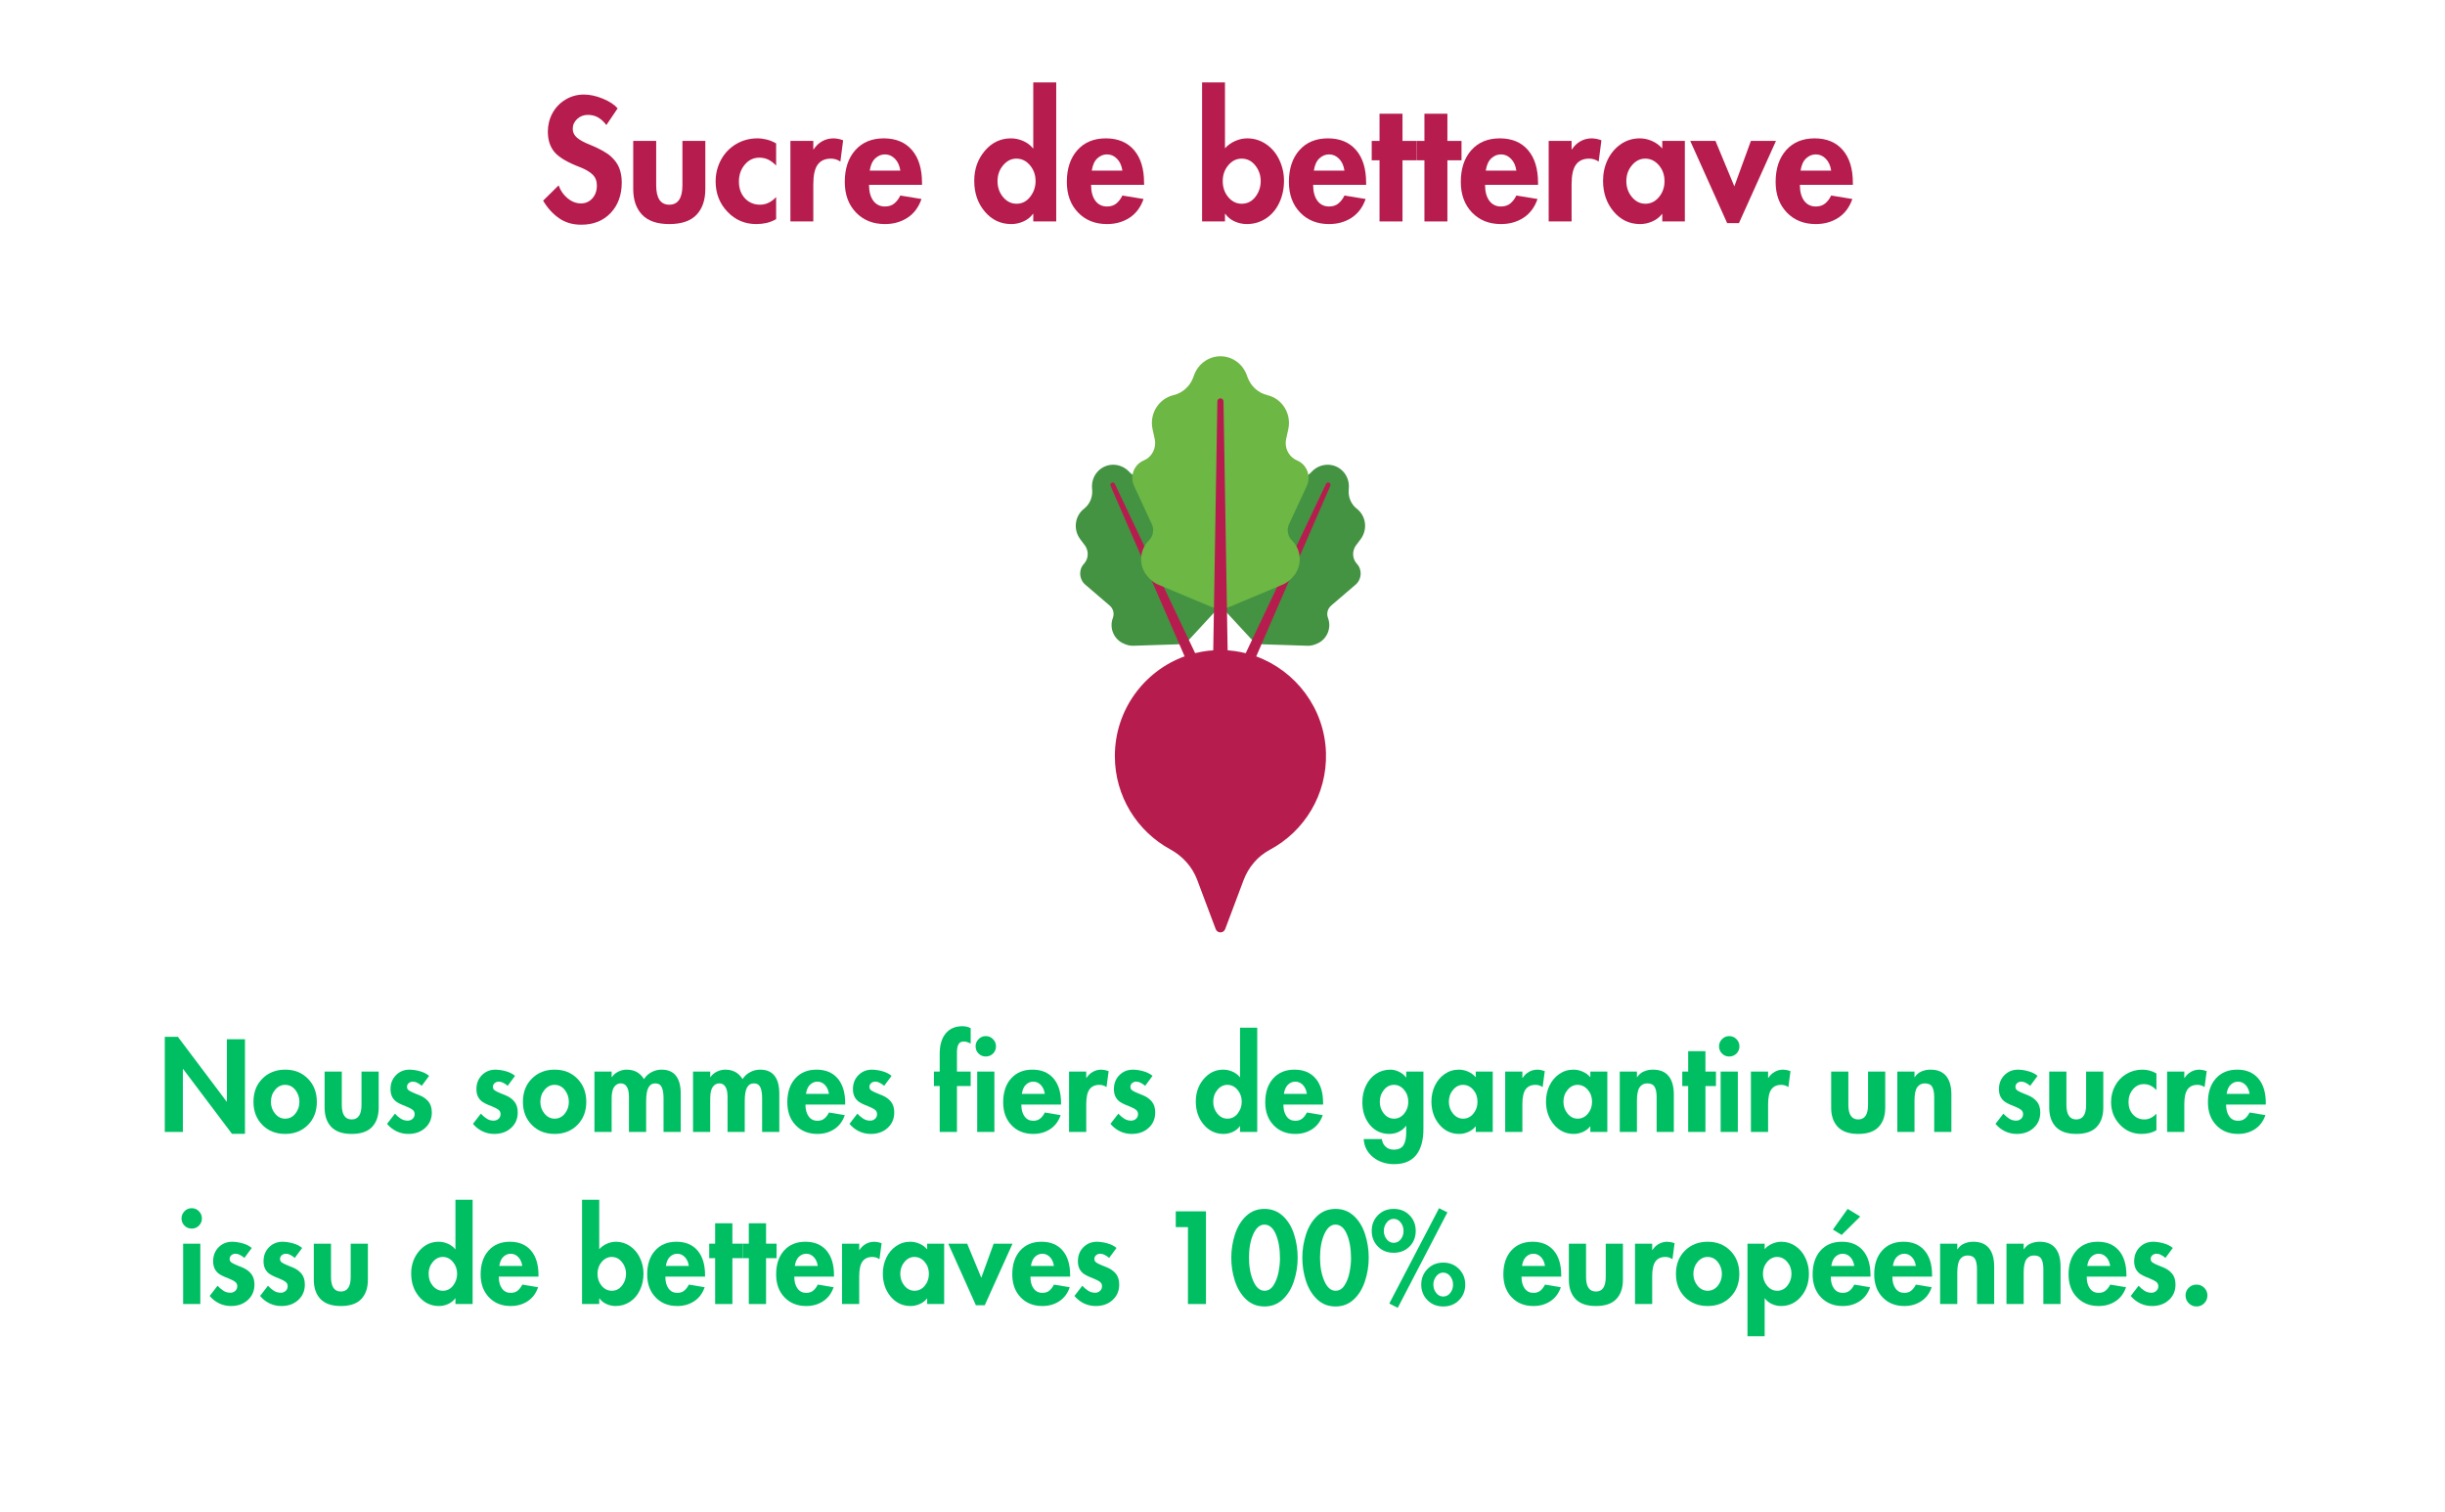 <svg xmlns="http://www.w3.org/2000/svg" xmlns:xlink="http://www.w3.org/1999/xlink" width="794" zoomAndPan="magnify" viewBox="0 0 595.5 368.25" height="491" preserveAspectRatio="xMidYMid meet" version="1.0"><defs><g/><clipPath id="808c8eb8d3"><path d="M 270 117 L 325 117 L 325 227.332 L 270 227.332 Z M 270 117 " clip-rule="nonzero"/></clipPath><clipPath id="24e2c3f055"><path d="M 275 86.617 L 319 86.617 L 319 149 L 275 149 Z M 275 86.617 " clip-rule="nonzero"/></clipPath></defs><path fill="#439343" d="M 329.887 133.477 C 329.992 133.246 330.121 133.02 330.281 132.809 L 331.395 131.324 C 333.148 128.984 332.738 125.676 330.473 123.91 C 329.781 123.375 329.254 122.68 328.914 121.895 C 328.57 121.109 328.418 120.238 328.484 119.352 L 328.52 118.867 C 328.637 117.32 328.09 115.805 327.016 114.719 C 326.133 113.82 324.953 113.281 323.699 113.199 L 323.695 113.199 C 322.176 113.102 320.68 113.676 319.594 114.777 L 319.254 115.125 C 318.629 115.758 317.875 116.215 317.059 116.469 C 316.246 116.723 315.371 116.781 314.516 116.609 C 311.711 116.051 308.949 117.91 308.34 120.773 L 307.953 122.59 C 307.902 122.848 307.816 123.098 307.711 123.324 C 307.133 124.602 305.848 125.445 304.43 125.391 C 302.457 125.324 300.809 126.961 300.824 128.969 L 300.895 136.832 C 300.898 137.234 300.812 137.617 300.652 137.969 C 300.359 138.613 299.824 139.129 299.141 139.379 C 298.395 139.652 297.754 140.094 297.246 140.648 C 296.738 140.094 296.098 139.652 295.352 139.379 C 294.668 139.129 294.133 138.613 293.84 137.969 C 293.68 137.617 293.594 137.234 293.598 136.832 L 293.668 128.969 C 293.684 126.961 292.035 125.324 290.062 125.391 C 288.645 125.445 287.359 124.602 286.781 123.324 C 286.676 123.094 286.59 122.848 286.535 122.59 L 286.152 120.773 C 285.543 117.91 282.781 116.051 279.977 116.609 C 279.121 116.781 278.246 116.723 277.434 116.469 C 276.617 116.215 275.863 115.758 275.238 115.125 L 274.898 114.777 C 273.809 113.676 272.312 113.102 270.797 113.199 L 270.793 113.199 C 269.539 113.281 268.359 113.82 267.473 114.719 C 266.402 115.805 265.855 117.32 265.973 118.867 L 266.008 119.352 C 266.074 120.238 265.922 121.109 265.578 121.895 C 265.238 122.68 264.707 123.375 264.02 123.91 C 261.754 125.676 261.344 128.984 263.098 131.324 L 264.211 132.809 C 264.371 133.02 264.5 133.246 264.605 133.477 C 265.184 134.75 264.973 136.277 264.004 137.32 C 262.656 138.77 262.805 141.094 264.328 142.398 L 270.285 147.504 C 270.59 147.766 270.828 148.082 270.984 148.434 C 271.277 149.074 271.312 149.82 271.051 150.5 C 270.09 153.008 271.352 155.859 273.848 156.82 L 274.203 156.961 C 274.797 157.191 275.426 157.297 276.055 157.277 L 286.758 156.93 C 287.949 156.891 289.07 156.379 289.883 155.5 L 297.164 147.613 C 297.191 147.582 297.219 147.551 297.246 147.52 C 297.273 147.551 297.297 147.586 297.324 147.613 L 304.609 155.5 C 305.418 156.379 306.539 156.891 307.73 156.93 L 318.438 157.277 C 319.066 157.297 319.695 157.191 320.289 156.961 L 320.641 156.82 C 323.141 155.859 324.398 153.008 323.438 150.5 C 323.176 149.82 323.211 149.074 323.504 148.434 C 323.664 148.082 323.898 147.766 324.203 147.504 L 330.16 142.398 C 331.684 141.094 331.832 138.77 330.488 137.32 C 329.516 136.277 329.309 134.75 329.887 133.477 Z M 329.887 133.477 " fill-opacity="1" fill-rule="nonzero"/><g clip-path="url(#808c8eb8d3)"><path fill="#b61d4e" d="M 323.723 117.562 C 323.438 117.434 323.102 117.559 322.965 117.84 L 303.406 159.09 C 301.551 158.629 299.625 158.363 297.645 158.332 C 295.379 158.297 293.18 158.559 291.082 159.078 L 271.527 117.84 C 271.395 117.559 271.059 117.434 270.773 117.562 C 270.488 117.695 270.359 118.031 270.484 118.316 L 288.523 159.855 C 278.613 163.445 271.531 172.965 271.531 184.145 C 271.531 193.961 276.988 202.496 285.027 206.867 C 288.02 208.492 290.375 211.082 291.578 214.277 L 296.09 226.281 C 296.492 227.355 298.004 227.355 298.406 226.281 L 302.883 214.367 C 304.07 211.211 306.316 208.543 309.285 206.965 C 317.637 202.512 323.258 193.574 322.949 183.344 C 322.625 172.559 315.598 163.395 305.965 159.871 L 324.008 118.316 C 324.133 118.027 324.004 117.695 323.723 117.562 Z M 323.723 117.562 " fill-opacity="1" fill-rule="nonzero"/></g><g clip-path="url(#24e2c3f055)"><path fill="#6db744" d="M 313.961 127.656 C 313.742 128.133 313.633 128.641 313.633 129.141 C 313.633 130.059 313.992 130.965 314.668 131.633 C 317.16 134.086 317.203 138.156 314.758 140.656 L 314.41 141.016 C 313.832 141.609 313.141 142.078 312.383 142.395 L 299.484 147.801 C 298.051 148.402 296.445 148.402 295.008 147.801 L 282.109 142.395 C 281.352 142.078 280.664 141.609 280.086 141.016 L 279.734 140.656 C 277.293 138.156 277.336 134.086 279.824 131.633 C 280.504 130.965 280.859 130.059 280.859 129.137 C 280.859 128.637 280.754 128.133 280.535 127.656 L 276.211 118.359 C 275.109 115.984 276.184 113.145 278.562 112.152 C 280.273 111.445 281.348 109.746 281.348 107.918 C 281.348 107.586 281.312 107.25 281.238 106.91 L 280.719 104.547 C 279.898 100.816 282.172 97.109 285.805 96.242 C 286.91 95.984 287.918 95.441 288.746 94.695 C 289.578 93.953 290.23 93 290.629 91.91 L 290.848 91.312 C 291.543 89.414 293.008 87.914 294.863 87.211 L 294.867 87.207 C 296.402 86.625 298.094 86.625 299.629 87.207 C 301.484 87.914 302.953 89.414 303.648 91.316 L 303.863 91.91 C 304.266 93 304.918 93.953 305.746 94.695 C 306.574 95.441 307.578 95.984 308.688 96.242 C 312.324 97.105 314.594 100.816 313.773 104.547 L 313.254 106.91 C 313.18 107.25 313.145 107.586 313.145 107.914 C 313.145 109.746 314.219 111.445 315.934 112.152 C 318.312 113.145 319.387 115.984 318.281 118.359 Z M 313.961 127.656 " fill-opacity="1" fill-rule="nonzero"/></g><path fill="#b61d4e" d="M 298.367 166.273 L 296.125 166.273 C 295.707 166.273 295.371 165.93 295.379 165.512 L 296.5 97.75 C 296.508 97.34 296.84 97.012 297.246 97.012 C 297.656 97.012 297.988 97.34 297.992 97.75 L 299.117 165.512 C 299.125 165.93 298.785 166.273 298.367 166.273 Z M 298.367 166.273 " fill-opacity="1" fill-rule="nonzero"/><g fill="#00bf63" fill-opacity="1"><g transform="translate(38.525, 275.692)"><g><path d="M 4.797 -23.172 L 16.672 -7.391 L 16.734 -7.391 L 16.734 -22.578 L 21.141 -22.578 L 21.141 0.453 L 17.969 0.453 L 6.078 -15.328 L 6.016 -15.328 L 6.016 0 L 1.609 0 L 1.609 -23.172 Z M 4.797 -23.172 "/></g></g></g><g fill="#00bf63" fill-opacity="1"><g transform="translate(61.249, 275.692)"><g><path d="M 0.484 -7.328 C 0.484 -9.648 1.207 -11.535 2.656 -12.984 C 4.113 -14.441 5.961 -15.172 8.203 -15.172 C 10.473 -15.172 12.328 -14.43 13.766 -12.953 C 15.203 -11.484 15.922 -9.609 15.922 -7.328 C 15.922 -5.035 15.195 -3.16 13.75 -1.703 C 12.301 -0.242 10.453 0.484 8.203 0.484 C 5.941 0.484 4.086 -0.25 2.641 -1.719 C 1.203 -3.188 0.484 -5.055 0.484 -7.328 Z M 8.172 -11.469 C 7.234 -11.469 6.426 -11.062 5.75 -10.25 C 5.07 -9.445 4.734 -8.473 4.734 -7.328 C 4.734 -6.234 5.07 -5.273 5.75 -4.453 C 6.426 -3.641 7.242 -3.234 8.203 -3.234 C 9.203 -3.234 10.031 -3.641 10.688 -4.453 C 11.344 -5.273 11.672 -6.234 11.672 -7.328 C 11.672 -8.41 11.348 -9.367 10.703 -10.203 C 10.055 -11.047 9.211 -11.469 8.172 -11.469 Z M 8.172 -11.469 "/></g></g></g><g fill="#00bf63" fill-opacity="1"><g transform="translate(77.655, 275.692)"><g><path d="M 5.594 -14.703 L 5.594 -6.609 C 5.594 -4.234 6.395 -3.047 8 -3.047 C 9.594 -3.047 10.391 -4.234 10.391 -6.609 L 10.391 -14.703 L 14.578 -14.703 L 14.578 -5.922 C 14.578 -3.91 14.035 -2.336 12.953 -1.203 C 11.879 -0.078 10.227 0.484 8 0.484 C 5.781 0.484 4.125 -0.082 3.031 -1.219 C 1.945 -2.363 1.406 -3.93 1.406 -5.922 L 1.406 -14.703 Z M 5.594 -14.703 "/></g></g></g><g fill="#00bf63" fill-opacity="1"><g transform="translate(93.673, 275.692)"><g><path d="M 9.047 -11.234 C 8.742 -11.504 8.398 -11.738 8.016 -11.938 C 7.641 -12.145 7.242 -12.25 6.828 -12.25 C 6.484 -12.25 6.164 -12.129 5.875 -11.891 C 5.594 -11.648 5.453 -11.348 5.453 -10.984 C 5.453 -10.609 5.613 -10.312 5.938 -10.094 C 6.27 -9.875 6.785 -9.625 7.484 -9.344 L 8.469 -8.953 C 9.383 -8.586 10.117 -8.07 10.672 -7.406 C 11.223 -6.738 11.5 -5.848 11.5 -4.734 C 11.5 -3.211 10.961 -1.961 9.891 -0.984 C 8.828 -0.004 7.457 0.484 5.781 0.484 C 4.758 0.484 3.801 0.27 2.906 -0.156 C 2.008 -0.594 1.238 -1.195 0.594 -1.969 L 2.516 -4.453 C 2.93 -3.992 3.398 -3.594 3.922 -3.25 C 4.441 -2.914 5.008 -2.75 5.625 -2.75 C 6.082 -2.75 6.477 -2.895 6.812 -3.188 C 7.145 -3.477 7.312 -3.863 7.312 -4.344 C 7.312 -4.801 7.133 -5.16 6.781 -5.422 C 6.426 -5.68 5.898 -5.953 5.203 -6.234 C 3.93 -6.711 3.078 -7.145 2.641 -7.531 C 2.211 -7.914 1.906 -8.344 1.719 -8.812 C 1.531 -9.281 1.438 -9.816 1.438 -10.422 C 1.438 -11.797 1.879 -12.93 2.766 -13.828 C 3.648 -14.723 4.766 -15.172 6.109 -15.172 C 6.961 -15.148 7.816 -15.016 8.672 -14.766 C 9.535 -14.523 10.258 -14.156 10.844 -13.656 Z M 9.047 -11.234 "/></g></g></g><g fill="#00bf63" fill-opacity="1"><g transform="translate(105.948, 275.692)"><g/></g></g><g fill="#00bf63" fill-opacity="1"><g transform="translate(114.6, 275.692)"><g><path d="M 9.047 -11.234 C 8.742 -11.504 8.398 -11.738 8.016 -11.938 C 7.641 -12.145 7.242 -12.25 6.828 -12.25 C 6.484 -12.25 6.164 -12.129 5.875 -11.891 C 5.594 -11.648 5.453 -11.348 5.453 -10.984 C 5.453 -10.609 5.613 -10.312 5.938 -10.094 C 6.27 -9.875 6.785 -9.625 7.484 -9.344 L 8.469 -8.953 C 9.383 -8.586 10.117 -8.07 10.672 -7.406 C 11.223 -6.738 11.5 -5.848 11.5 -4.734 C 11.5 -3.211 10.961 -1.961 9.891 -0.984 C 8.828 -0.004 7.457 0.484 5.781 0.484 C 4.758 0.484 3.801 0.27 2.906 -0.156 C 2.008 -0.594 1.238 -1.195 0.594 -1.969 L 2.516 -4.453 C 2.93 -3.992 3.398 -3.594 3.922 -3.25 C 4.441 -2.914 5.008 -2.75 5.625 -2.75 C 6.082 -2.75 6.477 -2.895 6.812 -3.188 C 7.145 -3.477 7.312 -3.863 7.312 -4.344 C 7.312 -4.801 7.133 -5.16 6.781 -5.422 C 6.426 -5.68 5.898 -5.953 5.203 -6.234 C 3.93 -6.711 3.078 -7.145 2.641 -7.531 C 2.211 -7.914 1.906 -8.344 1.719 -8.812 C 1.531 -9.281 1.438 -9.816 1.438 -10.422 C 1.438 -11.797 1.879 -12.93 2.766 -13.828 C 3.648 -14.723 4.766 -15.172 6.109 -15.172 C 6.961 -15.148 7.816 -15.016 8.672 -14.766 C 9.535 -14.523 10.258 -14.156 10.844 -13.656 Z M 9.047 -11.234 "/></g></g></g><g fill="#00bf63" fill-opacity="1"><g transform="translate(126.875, 275.692)"><g><path d="M 0.484 -7.328 C 0.484 -9.648 1.207 -11.535 2.656 -12.984 C 4.113 -14.441 5.961 -15.172 8.203 -15.172 C 10.473 -15.172 12.328 -14.43 13.766 -12.953 C 15.203 -11.484 15.922 -9.609 15.922 -7.328 C 15.922 -5.035 15.195 -3.16 13.75 -1.703 C 12.301 -0.242 10.453 0.484 8.203 0.484 C 5.941 0.484 4.086 -0.25 2.641 -1.719 C 1.203 -3.188 0.484 -5.055 0.484 -7.328 Z M 8.172 -11.469 C 7.234 -11.469 6.426 -11.062 5.75 -10.25 C 5.07 -9.445 4.734 -8.473 4.734 -7.328 C 4.734 -6.234 5.07 -5.273 5.75 -4.453 C 6.426 -3.641 7.242 -3.234 8.203 -3.234 C 9.203 -3.234 10.031 -3.641 10.688 -4.453 C 11.344 -5.273 11.672 -6.234 11.672 -7.328 C 11.672 -8.41 11.348 -9.367 10.703 -10.203 C 10.055 -11.047 9.211 -11.469 8.172 -11.469 Z M 8.172 -11.469 "/></g></g></g><g fill="#00bf63" fill-opacity="1"><g transform="translate(143.282, 275.692)"><g><path d="M 13.562 -12.875 C 14.02 -13.594 14.633 -14.156 15.406 -14.562 C 16.176 -14.969 16.988 -15.172 17.844 -15.172 C 19.414 -15.172 20.586 -14.672 21.359 -13.672 C 22.129 -12.68 22.516 -11.227 22.516 -9.312 L 22.516 0 L 18.328 0 L 18.328 -8.234 C 18.328 -9.391 18.18 -10.273 17.891 -10.891 C 17.598 -11.516 17.082 -11.828 16.344 -11.828 C 15.582 -11.828 15.016 -11.484 14.641 -10.797 C 14.273 -10.109 14.094 -8.992 14.094 -7.453 L 14.094 0 L 9.906 0 L 9.906 -8.531 C 9.906 -9.625 9.734 -10.445 9.391 -11 C 9.055 -11.551 8.562 -11.828 7.906 -11.828 C 7.25 -11.828 6.711 -11.535 6.297 -10.953 C 5.891 -10.379 5.688 -9.422 5.688 -8.078 L 5.688 0 L 1.5 0 L 1.5 -14.703 L 5.688 -14.703 L 5.688 -13.375 L 5.75 -13.375 C 6.164 -13.957 6.695 -14.398 7.344 -14.703 C 8 -15.016 8.664 -15.172 9.344 -15.172 C 11.219 -15.172 12.625 -14.406 13.562 -12.875 Z M 13.562 -12.875 "/></g></g></g><g fill="#00bf63" fill-opacity="1"><g transform="translate(167.293, 275.692)"><g><path d="M 13.562 -12.875 C 14.02 -13.594 14.633 -14.156 15.406 -14.562 C 16.176 -14.969 16.988 -15.172 17.844 -15.172 C 19.414 -15.172 20.586 -14.672 21.359 -13.672 C 22.129 -12.68 22.516 -11.227 22.516 -9.312 L 22.516 0 L 18.328 0 L 18.328 -8.234 C 18.328 -9.391 18.18 -10.273 17.891 -10.891 C 17.598 -11.516 17.082 -11.828 16.344 -11.828 C 15.582 -11.828 15.016 -11.484 14.641 -10.797 C 14.273 -10.109 14.094 -8.992 14.094 -7.453 L 14.094 0 L 9.906 0 L 9.906 -8.531 C 9.906 -9.625 9.734 -10.445 9.391 -11 C 9.055 -11.551 8.562 -11.828 7.906 -11.828 C 7.25 -11.828 6.711 -11.535 6.297 -10.953 C 5.891 -10.379 5.688 -9.422 5.688 -8.078 L 5.688 0 L 1.5 0 L 1.5 -14.703 L 5.688 -14.703 L 5.688 -13.375 L 5.75 -13.375 C 6.164 -13.957 6.695 -14.398 7.344 -14.703 C 8 -15.016 8.664 -15.172 9.344 -15.172 C 11.219 -15.172 12.625 -14.406 13.562 -12.875 Z M 13.562 -12.875 "/></g></g></g><g fill="#00bf63" fill-opacity="1"><g transform="translate(191.304, 275.692)"><g><path d="M 4.875 -6.672 C 4.875 -5.453 5.133 -4.488 5.656 -3.781 C 6.176 -3.07 6.883 -2.719 7.781 -2.719 C 8.477 -2.719 9.051 -2.906 9.5 -3.281 C 9.945 -3.664 10.312 -4.148 10.594 -4.734 L 14.453 -4.094 C 13.941 -2.602 13.094 -1.469 11.906 -0.688 C 10.719 0.094 9.344 0.484 7.781 0.484 C 5.602 0.484 3.836 -0.223 2.484 -1.641 C 1.129 -3.055 0.453 -4.914 0.453 -7.219 C 0.453 -9.633 1.086 -11.562 2.359 -13 C 3.641 -14.445 5.379 -15.172 7.578 -15.172 C 9.773 -15.172 11.484 -14.461 12.703 -13.047 C 13.93 -11.629 14.547 -9.625 14.547 -7.031 L 14.547 -6.672 Z M 10.594 -9.281 C 10.457 -10.195 10.129 -10.922 9.609 -11.453 C 9.086 -11.984 8.477 -12.25 7.781 -12.25 C 7.125 -12.25 6.535 -12.008 6.016 -11.531 C 5.492 -11.051 5.156 -10.301 5 -9.281 Z M 10.594 -9.281 "/></g></g></g><g fill="#00bf63" fill-opacity="1"><g transform="translate(206.303, 275.692)"><g><path d="M 9.047 -11.234 C 8.742 -11.504 8.398 -11.738 8.016 -11.938 C 7.641 -12.145 7.242 -12.25 6.828 -12.25 C 6.484 -12.25 6.164 -12.129 5.875 -11.891 C 5.594 -11.648 5.453 -11.348 5.453 -10.984 C 5.453 -10.609 5.613 -10.312 5.938 -10.094 C 6.27 -9.875 6.785 -9.625 7.484 -9.344 L 8.469 -8.953 C 9.383 -8.586 10.117 -8.07 10.672 -7.406 C 11.223 -6.738 11.5 -5.848 11.5 -4.734 C 11.5 -3.211 10.961 -1.961 9.891 -0.984 C 8.828 -0.004 7.457 0.484 5.781 0.484 C 4.758 0.484 3.801 0.27 2.906 -0.156 C 2.008 -0.594 1.238 -1.195 0.594 -1.969 L 2.516 -4.453 C 2.93 -3.992 3.398 -3.594 3.922 -3.25 C 4.441 -2.914 5.008 -2.75 5.625 -2.75 C 6.082 -2.75 6.477 -2.895 6.812 -3.188 C 7.145 -3.477 7.312 -3.863 7.312 -4.344 C 7.312 -4.801 7.133 -5.16 6.781 -5.422 C 6.426 -5.68 5.898 -5.953 5.203 -6.234 C 3.93 -6.711 3.078 -7.145 2.641 -7.531 C 2.211 -7.914 1.906 -8.344 1.719 -8.812 C 1.531 -9.281 1.438 -9.816 1.438 -10.422 C 1.438 -11.797 1.879 -12.93 2.766 -13.828 C 3.648 -14.723 4.766 -15.172 6.109 -15.172 C 6.961 -15.148 7.816 -15.016 8.672 -14.766 C 9.535 -14.523 10.258 -14.156 10.844 -13.656 Z M 9.047 -11.234 "/></g></g></g><g fill="#00bf63" fill-opacity="1"><g transform="translate(218.578, 275.692)"><g/></g></g><g fill="#00bf63" fill-opacity="1"><g transform="translate(227.231, 275.692)"><g><path d="M 9.188 -21.531 C 8.875 -21.688 8.586 -21.805 8.328 -21.891 C 8.066 -21.984 7.785 -22.031 7.484 -22.031 C 6.828 -22.008 6.391 -21.75 6.172 -21.25 C 5.953 -20.75 5.844 -20.172 5.844 -19.516 L 5.844 -14.703 L 9.188 -14.703 L 9.188 -11.172 L 5.844 -11.172 L 5.844 0 L 1.641 0 L 1.641 -11.172 L 0.234 -11.172 L 0.234 -14.703 L 1.641 -14.703 L 1.641 -19.062 C 1.641 -21.164 2.125 -22.805 3.094 -23.984 C 4.062 -25.16 5.426 -25.75 7.188 -25.75 C 7.945 -25.75 8.613 -25.586 9.188 -25.266 Z M 9.188 -21.531 "/></g></g></g><g fill="#00bf63" fill-opacity="1"><g transform="translate(236.302, 275.692)"><g><path d="M 1.312 -20.859 C 1.312 -21.523 1.551 -22.102 2.031 -22.594 C 2.508 -23.094 3.098 -23.344 3.797 -23.344 C 4.492 -23.344 5.082 -23.094 5.562 -22.594 C 6.039 -22.102 6.281 -21.523 6.281 -20.859 C 6.281 -20.16 6.039 -19.57 5.562 -19.094 C 5.082 -18.613 4.492 -18.375 3.797 -18.375 C 3.098 -18.375 2.508 -18.613 2.031 -19.094 C 1.551 -19.57 1.312 -20.16 1.312 -20.859 Z M 5.891 -14.703 L 5.891 0 L 1.703 0 L 1.703 -14.703 Z M 5.891 -14.703 "/></g></g></g><g fill="#00bf63" fill-opacity="1"><g transform="translate(243.877, 275.692)"><g><path d="M 4.875 -6.672 C 4.875 -5.453 5.133 -4.488 5.656 -3.781 C 6.176 -3.07 6.883 -2.719 7.781 -2.719 C 8.477 -2.719 9.051 -2.906 9.5 -3.281 C 9.945 -3.664 10.312 -4.148 10.594 -4.734 L 14.453 -4.094 C 13.941 -2.602 13.094 -1.469 11.906 -0.688 C 10.719 0.094 9.344 0.484 7.781 0.484 C 5.602 0.484 3.836 -0.223 2.484 -1.641 C 1.129 -3.055 0.453 -4.914 0.453 -7.219 C 0.453 -9.633 1.086 -11.562 2.359 -13 C 3.641 -14.445 5.379 -15.172 7.578 -15.172 C 9.773 -15.172 11.484 -14.461 12.703 -13.047 C 13.93 -11.629 14.547 -9.625 14.547 -7.031 L 14.547 -6.672 Z M 10.594 -9.281 C 10.457 -10.195 10.129 -10.922 9.609 -11.453 C 9.086 -11.984 8.477 -12.25 7.781 -12.25 C 7.125 -12.25 6.535 -12.008 6.016 -11.531 C 5.492 -11.051 5.156 -10.301 5 -9.281 Z M 10.594 -9.281 "/></g></g></g><g fill="#00bf63" fill-opacity="1"><g transform="translate(258.876, 275.692)"><g><path d="M 10.625 -10.922 C 10.102 -11.285 9.523 -11.469 8.891 -11.469 C 7.816 -11.469 7.016 -11.102 6.484 -10.375 C 5.953 -9.645 5.688 -8.441 5.688 -6.766 L 5.688 0 L 1.5 0 L 1.5 -14.703 L 5.688 -14.703 L 5.688 -13.172 L 5.75 -13.172 C 6.164 -13.805 6.68 -14.297 7.297 -14.641 C 7.922 -14.992 8.625 -15.172 9.406 -15.172 C 9.977 -15.148 10.555 -15.031 11.141 -14.812 Z M 10.625 -10.922 "/></g></g></g><g fill="#00bf63" fill-opacity="1"><g transform="translate(269.864, 275.692)"><g><path d="M 9.047 -11.234 C 8.742 -11.504 8.398 -11.738 8.016 -11.938 C 7.641 -12.145 7.242 -12.25 6.828 -12.25 C 6.484 -12.25 6.164 -12.129 5.875 -11.891 C 5.594 -11.648 5.453 -11.348 5.453 -10.984 C 5.453 -10.609 5.613 -10.312 5.938 -10.094 C 6.27 -9.875 6.785 -9.625 7.484 -9.344 L 8.469 -8.953 C 9.383 -8.586 10.117 -8.07 10.672 -7.406 C 11.223 -6.738 11.5 -5.848 11.5 -4.734 C 11.5 -3.211 10.961 -1.961 9.891 -0.984 C 8.828 -0.004 7.457 0.484 5.781 0.484 C 4.758 0.484 3.801 0.27 2.906 -0.156 C 2.008 -0.594 1.238 -1.195 0.594 -1.969 L 2.516 -4.453 C 2.93 -3.992 3.398 -3.594 3.922 -3.25 C 4.441 -2.914 5.008 -2.75 5.625 -2.75 C 6.082 -2.75 6.477 -2.895 6.812 -3.188 C 7.145 -3.477 7.312 -3.863 7.312 -4.344 C 7.312 -4.801 7.133 -5.16 6.781 -5.422 C 6.426 -5.68 5.898 -5.953 5.203 -6.234 C 3.93 -6.711 3.078 -7.145 2.641 -7.531 C 2.211 -7.914 1.906 -8.344 1.719 -8.812 C 1.531 -9.281 1.438 -9.816 1.438 -10.422 C 1.438 -11.797 1.879 -12.93 2.766 -13.828 C 3.648 -14.723 4.766 -15.172 6.109 -15.172 C 6.961 -15.148 7.816 -15.016 8.672 -14.766 C 9.535 -14.523 10.258 -14.156 10.844 -13.656 Z M 9.047 -11.234 "/></g></g></g><g fill="#00bf63" fill-opacity="1"><g transform="translate(282.139, 275.692)"><g/></g></g><g fill="#00bf63" fill-opacity="1"><g transform="translate(290.791, 275.692)"><g><path d="M 15.422 -25.391 L 15.422 0 L 11.234 0 L 11.234 -1.375 L 11.172 -1.375 C 10.734 -0.781 10.156 -0.32 9.438 0 C 8.719 0.32 7.977 0.484 7.219 0.484 C 5.281 0.484 3.664 -0.273 2.375 -1.797 C 1.094 -3.316 0.453 -5.191 0.453 -7.422 C 0.453 -9.555 1.094 -11.379 2.375 -12.891 C 3.664 -14.41 5.258 -15.172 7.156 -15.172 C 7.914 -15.172 8.66 -15.008 9.391 -14.688 C 10.117 -14.375 10.711 -13.93 11.172 -13.359 L 11.234 -13.359 L 11.234 -25.391 Z M 8.141 -11.469 C 7.203 -11.469 6.395 -11.062 5.719 -10.25 C 5.039 -9.445 4.703 -8.484 4.703 -7.359 C 4.703 -6.223 5.039 -5.25 5.719 -4.438 C 6.395 -3.633 7.211 -3.234 8.172 -3.234 C 9.172 -3.234 10 -3.648 10.656 -4.484 C 11.312 -5.328 11.641 -6.285 11.641 -7.359 C 11.641 -8.484 11.301 -9.445 10.625 -10.25 C 9.945 -11.062 9.117 -11.469 8.141 -11.469 Z M 8.141 -11.469 "/></g></g></g><g fill="#00bf63" fill-opacity="1"><g transform="translate(307.707, 275.692)"><g><path d="M 4.875 -6.672 C 4.875 -5.453 5.133 -4.488 5.656 -3.781 C 6.176 -3.07 6.883 -2.719 7.781 -2.719 C 8.477 -2.719 9.051 -2.906 9.5 -3.281 C 9.945 -3.664 10.312 -4.148 10.594 -4.734 L 14.453 -4.094 C 13.941 -2.602 13.094 -1.469 11.906 -0.688 C 10.719 0.094 9.344 0.484 7.781 0.484 C 5.602 0.484 3.836 -0.223 2.484 -1.641 C 1.129 -3.055 0.453 -4.914 0.453 -7.219 C 0.453 -9.633 1.086 -11.562 2.359 -13 C 3.641 -14.445 5.379 -15.172 7.578 -15.172 C 9.773 -15.172 11.484 -14.461 12.703 -13.047 C 13.93 -11.629 14.547 -9.625 14.547 -7.031 L 14.547 -6.672 Z M 10.594 -9.281 C 10.457 -10.195 10.129 -10.922 9.609 -11.453 C 9.086 -11.984 8.477 -12.25 7.781 -12.25 C 7.125 -12.25 6.535 -12.008 6.016 -11.531 C 5.492 -11.051 5.156 -10.301 5 -9.281 Z M 10.594 -9.281 "/></g></g></g><g fill="#00bf63" fill-opacity="1"><g transform="translate(322.706, 275.692)"><g/></g></g><g fill="#00bf63" fill-opacity="1"><g transform="translate(331.358, 275.692)"><g><path d="M 11.141 -13.297 L 11.141 -14.703 L 15.328 -14.703 L 15.328 -0.75 C 15.328 2.02 14.738 4.145 13.562 5.625 C 12.383 7.102 10.598 7.844 8.203 7.844 C 6.18 7.844 4.469 7.273 3.062 6.141 C 1.656 5.004 0.895 3.535 0.781 1.734 L 5.203 1.734 C 5.305 2.516 5.617 3.141 6.141 3.609 C 6.66 4.078 7.316 4.312 8.109 4.312 C 9.234 4.312 10.02 3.953 10.469 3.234 C 10.914 2.516 11.141 1.469 11.141 0.094 L 11.141 -1.469 L 11.078 -1.469 C 10.641 -0.863 10.055 -0.383 9.328 -0.031 C 8.598 0.312 7.844 0.484 7.062 0.484 C 5.102 0.484 3.508 -0.25 2.281 -1.719 C 1.062 -3.188 0.453 -5.031 0.453 -7.25 C 0.453 -8.707 0.742 -10.051 1.328 -11.281 C 1.922 -12.52 2.738 -13.477 3.781 -14.156 C 4.832 -14.832 6 -15.172 7.281 -15.172 C 7.977 -15.172 8.68 -15 9.391 -14.656 C 10.098 -14.32 10.66 -13.867 11.078 -13.297 Z M 8.141 -11.469 C 7.18 -11.469 6.367 -11.055 5.703 -10.234 C 5.035 -9.422 4.703 -8.453 4.703 -7.328 C 4.703 -6.234 5.035 -5.273 5.703 -4.453 C 6.367 -3.641 7.191 -3.234 8.172 -3.234 C 9.129 -3.234 9.945 -3.633 10.625 -4.438 C 11.301 -5.25 11.641 -6.211 11.641 -7.328 C 11.641 -8.473 11.301 -9.445 10.625 -10.25 C 9.945 -11.062 9.117 -11.469 8.141 -11.469 Z M 8.141 -11.469 "/></g></g></g><g fill="#00bf63" fill-opacity="1"><g transform="translate(348.184, 275.692)"><g><path d="M 11.25 -14.703 L 15.391 -14.703 L 15.391 0 L 11.25 0 L 11.25 -1.344 L 11.203 -1.344 C 10.754 -0.77 10.164 -0.32 9.438 0 C 8.719 0.32 7.977 0.484 7.219 0.484 C 5.281 0.484 3.664 -0.273 2.375 -1.797 C 1.094 -3.328 0.453 -5.203 0.453 -7.422 C 0.453 -8.797 0.727 -10.07 1.281 -11.25 C 1.844 -12.426 2.633 -13.375 3.656 -14.094 C 4.688 -14.812 5.852 -15.172 7.156 -15.172 C 7.914 -15.172 8.66 -15.008 9.391 -14.688 C 10.117 -14.375 10.738 -13.922 11.25 -13.328 Z M 8.141 -11.469 C 7.203 -11.469 6.395 -11.062 5.719 -10.25 C 5.039 -9.445 4.703 -8.484 4.703 -7.359 C 4.703 -6.242 5.039 -5.273 5.719 -4.453 C 6.395 -3.641 7.211 -3.234 8.172 -3.234 C 9.148 -3.234 9.977 -3.633 10.656 -4.438 C 11.332 -5.25 11.672 -6.223 11.672 -7.359 C 11.672 -8.504 11.328 -9.473 10.641 -10.266 C 9.953 -11.066 9.117 -11.469 8.141 -11.469 Z M 8.141 -11.469 "/></g></g></g><g fill="#00bf63" fill-opacity="1"><g transform="translate(365.1, 275.692)"><g><path d="M 10.625 -10.922 C 10.102 -11.285 9.523 -11.469 8.891 -11.469 C 7.816 -11.469 7.016 -11.102 6.484 -10.375 C 5.953 -9.645 5.688 -8.441 5.688 -6.766 L 5.688 0 L 1.5 0 L 1.5 -14.703 L 5.688 -14.703 L 5.688 -13.172 L 5.75 -13.172 C 6.164 -13.805 6.68 -14.297 7.297 -14.641 C 7.922 -14.992 8.625 -15.172 9.406 -15.172 C 9.977 -15.148 10.555 -15.031 11.141 -14.812 Z M 10.625 -10.922 "/></g></g></g><g fill="#00bf63" fill-opacity="1"><g transform="translate(376.087, 275.692)"><g><path d="M 11.25 -14.703 L 15.391 -14.703 L 15.391 0 L 11.25 0 L 11.25 -1.344 L 11.203 -1.344 C 10.754 -0.77 10.164 -0.32 9.438 0 C 8.719 0.32 7.977 0.484 7.219 0.484 C 5.281 0.484 3.664 -0.273 2.375 -1.797 C 1.094 -3.328 0.453 -5.203 0.453 -7.422 C 0.453 -8.797 0.727 -10.07 1.281 -11.25 C 1.844 -12.426 2.633 -13.375 3.656 -14.094 C 4.688 -14.812 5.852 -15.172 7.156 -15.172 C 7.914 -15.172 8.66 -15.008 9.391 -14.688 C 10.117 -14.375 10.738 -13.922 11.25 -13.328 Z M 8.141 -11.469 C 7.203 -11.469 6.395 -11.062 5.719 -10.25 C 5.039 -9.445 4.703 -8.484 4.703 -7.359 C 4.703 -6.242 5.039 -5.273 5.719 -4.453 C 6.395 -3.641 7.211 -3.234 8.172 -3.234 C 9.148 -3.234 9.977 -3.633 10.656 -4.438 C 11.332 -5.25 11.672 -6.223 11.672 -7.359 C 11.672 -8.504 11.328 -9.473 10.641 -10.266 C 9.953 -11.066 9.117 -11.469 8.141 -11.469 Z M 8.141 -11.469 "/></g></g></g><g fill="#00bf63" fill-opacity="1"><g transform="translate(393.003, 275.692)"><g><path d="M 14.672 0 L 10.484 0 L 10.484 -8.5 C 10.484 -9.582 10.32 -10.406 10 -10.969 C 9.676 -11.539 9.078 -11.828 8.203 -11.828 C 7.398 -11.828 6.781 -11.508 6.344 -10.875 C 5.906 -10.25 5.688 -9.16 5.688 -7.609 L 5.688 0 L 1.5 0 L 1.5 -14.703 L 5.688 -14.703 L 5.688 -13.359 L 5.75 -13.359 C 6.188 -14.016 6.742 -14.477 7.422 -14.75 C 8.098 -15.031 8.816 -15.172 9.578 -15.172 C 11.273 -15.172 12.547 -14.656 13.391 -13.625 C 14.242 -12.602 14.672 -11.094 14.672 -9.094 Z M 14.672 0 "/></g></g></g><g fill="#00bf63" fill-opacity="1"><g transform="translate(409.17, 275.692)"><g><path d="M 6.203 -19.672 L 6.203 -14.703 L 8.766 -14.703 L 8.766 -11.172 L 6.203 -11.172 L 6.203 0 L 2 0 L 2 -11.172 L 0.562 -11.172 L 0.562 -14.703 L 2 -14.703 L 2 -19.672 Z M 6.203 -19.672 "/></g></g></g><g fill="#00bf63" fill-opacity="1"><g transform="translate(417.373, 275.692)"><g><path d="M 1.312 -20.859 C 1.312 -21.523 1.551 -22.102 2.031 -22.594 C 2.508 -23.094 3.098 -23.344 3.797 -23.344 C 4.492 -23.344 5.082 -23.094 5.562 -22.594 C 6.039 -22.102 6.281 -21.523 6.281 -20.859 C 6.281 -20.16 6.039 -19.57 5.562 -19.094 C 5.082 -18.613 4.492 -18.375 3.797 -18.375 C 3.098 -18.375 2.508 -18.613 2.031 -19.094 C 1.551 -19.57 1.312 -20.16 1.312 -20.859 Z M 5.891 -14.703 L 5.891 0 L 1.703 0 L 1.703 -14.703 Z M 5.891 -14.703 "/></g></g></g><g fill="#00bf63" fill-opacity="1"><g transform="translate(424.948, 275.692)"><g><path d="M 10.625 -10.922 C 10.102 -11.285 9.523 -11.469 8.891 -11.469 C 7.816 -11.469 7.016 -11.102 6.484 -10.375 C 5.953 -9.645 5.688 -8.441 5.688 -6.766 L 5.688 0 L 1.5 0 L 1.5 -14.703 L 5.688 -14.703 L 5.688 -13.172 L 5.75 -13.172 C 6.164 -13.805 6.68 -14.297 7.297 -14.641 C 7.922 -14.992 8.625 -15.172 9.406 -15.172 C 9.977 -15.148 10.555 -15.031 11.141 -14.812 Z M 10.625 -10.922 "/></g></g></g><g fill="#00bf63" fill-opacity="1"><g transform="translate(435.935, 275.692)"><g/></g></g><g fill="#00bf63" fill-opacity="1"><g transform="translate(444.588, 275.692)"><g><path d="M 5.594 -14.703 L 5.594 -6.609 C 5.594 -4.234 6.395 -3.047 8 -3.047 C 9.594 -3.047 10.391 -4.234 10.391 -6.609 L 10.391 -14.703 L 14.578 -14.703 L 14.578 -5.922 C 14.578 -3.91 14.035 -2.336 12.953 -1.203 C 11.879 -0.078 10.227 0.484 8 0.484 C 5.781 0.484 4.125 -0.082 3.031 -1.219 C 1.945 -2.363 1.406 -3.93 1.406 -5.922 L 1.406 -14.703 Z M 5.594 -14.703 "/></g></g></g><g fill="#00bf63" fill-opacity="1"><g transform="translate(460.605, 275.692)"><g><path d="M 14.672 0 L 10.484 0 L 10.484 -8.5 C 10.484 -9.582 10.32 -10.406 10 -10.969 C 9.676 -11.539 9.078 -11.828 8.203 -11.828 C 7.398 -11.828 6.781 -11.508 6.344 -10.875 C 5.906 -10.25 5.688 -9.16 5.688 -7.609 L 5.688 0 L 1.5 0 L 1.5 -14.703 L 5.688 -14.703 L 5.688 -13.359 L 5.75 -13.359 C 6.188 -14.016 6.742 -14.477 7.422 -14.75 C 8.098 -15.031 8.816 -15.172 9.578 -15.172 C 11.273 -15.172 12.547 -14.656 13.391 -13.625 C 14.242 -12.602 14.672 -11.094 14.672 -9.094 Z M 14.672 0 "/></g></g></g><g fill="#00bf63" fill-opacity="1"><g transform="translate(476.772, 275.692)"><g/></g></g><g fill="#00bf63" fill-opacity="1"><g transform="translate(485.424, 275.692)"><g><path d="M 9.047 -11.234 C 8.742 -11.504 8.398 -11.738 8.016 -11.938 C 7.641 -12.145 7.242 -12.25 6.828 -12.25 C 6.484 -12.25 6.164 -12.129 5.875 -11.891 C 5.594 -11.648 5.453 -11.348 5.453 -10.984 C 5.453 -10.609 5.613 -10.312 5.938 -10.094 C 6.27 -9.875 6.785 -9.625 7.484 -9.344 L 8.469 -8.953 C 9.383 -8.586 10.117 -8.07 10.672 -7.406 C 11.223 -6.738 11.5 -5.848 11.5 -4.734 C 11.5 -3.211 10.961 -1.961 9.891 -0.984 C 8.828 -0.004 7.457 0.484 5.781 0.484 C 4.758 0.484 3.801 0.27 2.906 -0.156 C 2.008 -0.594 1.238 -1.195 0.594 -1.969 L 2.516 -4.453 C 2.93 -3.992 3.398 -3.594 3.922 -3.25 C 4.441 -2.914 5.008 -2.75 5.625 -2.75 C 6.082 -2.75 6.477 -2.895 6.812 -3.188 C 7.145 -3.477 7.312 -3.863 7.312 -4.344 C 7.312 -4.801 7.133 -5.16 6.781 -5.422 C 6.426 -5.68 5.898 -5.953 5.203 -6.234 C 3.93 -6.711 3.078 -7.145 2.641 -7.531 C 2.211 -7.914 1.906 -8.344 1.719 -8.812 C 1.531 -9.281 1.438 -9.816 1.438 -10.422 C 1.438 -11.797 1.879 -12.93 2.766 -13.828 C 3.648 -14.723 4.766 -15.172 6.109 -15.172 C 6.961 -15.148 7.816 -15.016 8.672 -14.766 C 9.535 -14.523 10.258 -14.156 10.844 -13.656 Z M 9.047 -11.234 "/></g></g></g><g fill="#00bf63" fill-opacity="1"><g transform="translate(497.699, 275.692)"><g><path d="M 5.594 -14.703 L 5.594 -6.609 C 5.594 -4.234 6.395 -3.047 8 -3.047 C 9.594 -3.047 10.391 -4.234 10.391 -6.609 L 10.391 -14.703 L 14.578 -14.703 L 14.578 -5.922 C 14.578 -3.91 14.035 -2.336 12.953 -1.203 C 11.879 -0.078 10.227 0.484 8 0.484 C 5.781 0.484 4.125 -0.082 3.031 -1.219 C 1.945 -2.363 1.406 -3.93 1.406 -5.922 L 1.406 -14.703 Z M 5.594 -14.703 "/></g></g></g><g fill="#00bf63" fill-opacity="1"><g transform="translate(513.717, 275.692)"><g><path d="M 11.5 -10.203 C 11.062 -10.66 10.598 -11.016 10.109 -11.266 C 9.617 -11.516 9.051 -11.641 8.406 -11.641 C 7.352 -11.641 6.473 -11.211 5.766 -10.359 C 5.055 -9.516 4.703 -8.488 4.703 -7.281 C 4.703 -6.039 5.066 -5.023 5.797 -4.234 C 6.523 -3.441 7.445 -3.047 8.562 -3.047 C 9.145 -3.047 9.68 -3.176 10.172 -3.438 C 10.672 -3.695 11.113 -4.035 11.5 -4.453 L 11.5 -0.422 C 10.895 -0.078 10.297 0.156 9.703 0.281 C 9.117 0.414 8.508 0.484 7.875 0.484 C 5.781 0.484 4.02 -0.27 2.594 -1.781 C 1.164 -3.289 0.453 -5.133 0.453 -7.312 C 0.453 -8.727 0.781 -10.039 1.438 -11.25 C 2.094 -12.469 3.008 -13.426 4.188 -14.125 C 5.363 -14.82 6.66 -15.172 8.078 -15.172 C 8.641 -15.172 9.211 -15.098 9.797 -14.953 C 10.391 -14.805 10.957 -14.57 11.5 -14.25 Z M 11.5 -10.203 "/></g></g></g><g fill="#00bf63" fill-opacity="1"><g transform="translate(526.321, 275.692)"><g><path d="M 10.625 -10.922 C 10.102 -11.285 9.523 -11.469 8.891 -11.469 C 7.816 -11.469 7.016 -11.102 6.484 -10.375 C 5.953 -9.645 5.688 -8.441 5.688 -6.766 L 5.688 0 L 1.5 0 L 1.5 -14.703 L 5.688 -14.703 L 5.688 -13.172 L 5.75 -13.172 C 6.164 -13.805 6.68 -14.297 7.297 -14.641 C 7.922 -14.992 8.625 -15.172 9.406 -15.172 C 9.977 -15.148 10.555 -15.031 11.141 -14.812 Z M 10.625 -10.922 "/></g></g></g><g fill="#00bf63" fill-opacity="1"><g transform="translate(537.309, 275.692)"><g><path d="M 4.875 -6.672 C 4.875 -5.453 5.133 -4.488 5.656 -3.781 C 6.176 -3.07 6.883 -2.719 7.781 -2.719 C 8.477 -2.719 9.051 -2.906 9.5 -3.281 C 9.945 -3.664 10.312 -4.148 10.594 -4.734 L 14.453 -4.094 C 13.941 -2.602 13.094 -1.469 11.906 -0.688 C 10.719 0.094 9.344 0.484 7.781 0.484 C 5.602 0.484 3.836 -0.223 2.484 -1.641 C 1.129 -3.055 0.453 -4.914 0.453 -7.219 C 0.453 -9.633 1.086 -11.562 2.359 -13 C 3.641 -14.445 5.379 -15.172 7.578 -15.172 C 9.773 -15.172 11.484 -14.461 12.703 -13.047 C 13.93 -11.629 14.547 -9.625 14.547 -7.031 L 14.547 -6.672 Z M 10.594 -9.281 C 10.457 -10.195 10.129 -10.922 9.609 -11.453 C 9.086 -11.984 8.477 -12.25 7.781 -12.25 C 7.125 -12.25 6.535 -12.008 6.016 -11.531 C 5.492 -11.051 5.156 -10.301 5 -9.281 Z M 10.594 -9.281 "/></g></g></g><g fill="#00bf63" fill-opacity="1"><g transform="translate(42.899, 317.607)"><g><path d="M 1.312 -20.859 C 1.312 -21.523 1.551 -22.102 2.031 -22.594 C 2.508 -23.094 3.098 -23.344 3.797 -23.344 C 4.492 -23.344 5.082 -23.094 5.562 -22.594 C 6.039 -22.102 6.281 -21.523 6.281 -20.859 C 6.281 -20.16 6.039 -19.57 5.562 -19.094 C 5.082 -18.613 4.492 -18.375 3.797 -18.375 C 3.098 -18.375 2.508 -18.613 2.031 -19.094 C 1.551 -19.57 1.312 -20.16 1.312 -20.859 Z M 5.891 -14.703 L 5.891 0 L 1.703 0 L 1.703 -14.703 Z M 5.891 -14.703 "/></g></g></g><g fill="#00bf63" fill-opacity="1"><g transform="translate(50.474, 317.607)"><g><path d="M 9.047 -11.234 C 8.742 -11.504 8.398 -11.738 8.016 -11.938 C 7.641 -12.145 7.242 -12.25 6.828 -12.25 C 6.484 -12.25 6.164 -12.129 5.875 -11.891 C 5.594 -11.648 5.453 -11.348 5.453 -10.984 C 5.453 -10.609 5.613 -10.312 5.938 -10.094 C 6.27 -9.875 6.785 -9.625 7.484 -9.344 L 8.469 -8.953 C 9.383 -8.586 10.117 -8.07 10.672 -7.406 C 11.223 -6.738 11.5 -5.848 11.5 -4.734 C 11.5 -3.211 10.961 -1.961 9.891 -0.984 C 8.828 -0.004 7.457 0.484 5.781 0.484 C 4.758 0.484 3.801 0.27 2.906 -0.156 C 2.008 -0.594 1.238 -1.195 0.594 -1.969 L 2.516 -4.453 C 2.93 -3.992 3.398 -3.594 3.922 -3.25 C 4.441 -2.914 5.008 -2.75 5.625 -2.75 C 6.082 -2.75 6.477 -2.895 6.812 -3.188 C 7.145 -3.477 7.312 -3.863 7.312 -4.344 C 7.312 -4.801 7.133 -5.16 6.781 -5.422 C 6.426 -5.68 5.898 -5.953 5.203 -6.234 C 3.93 -6.711 3.078 -7.145 2.641 -7.531 C 2.211 -7.914 1.906 -8.344 1.719 -8.812 C 1.531 -9.281 1.438 -9.816 1.438 -10.422 C 1.438 -11.797 1.879 -12.93 2.766 -13.828 C 3.648 -14.723 4.766 -15.172 6.109 -15.172 C 6.961 -15.148 7.816 -15.016 8.672 -14.766 C 9.535 -14.523 10.258 -14.156 10.844 -13.656 Z M 9.047 -11.234 "/></g></g></g><g fill="#00bf63" fill-opacity="1"><g transform="translate(62.749, 317.607)"><g><path d="M 9.047 -11.234 C 8.742 -11.504 8.398 -11.738 8.016 -11.938 C 7.641 -12.145 7.242 -12.25 6.828 -12.25 C 6.484 -12.25 6.164 -12.129 5.875 -11.891 C 5.594 -11.648 5.453 -11.348 5.453 -10.984 C 5.453 -10.609 5.613 -10.312 5.938 -10.094 C 6.27 -9.875 6.785 -9.625 7.484 -9.344 L 8.469 -8.953 C 9.383 -8.586 10.117 -8.07 10.672 -7.406 C 11.223 -6.738 11.5 -5.848 11.5 -4.734 C 11.5 -3.211 10.961 -1.961 9.891 -0.984 C 8.828 -0.004 7.457 0.484 5.781 0.484 C 4.758 0.484 3.801 0.27 2.906 -0.156 C 2.008 -0.594 1.238 -1.195 0.594 -1.969 L 2.516 -4.453 C 2.93 -3.992 3.398 -3.594 3.922 -3.25 C 4.441 -2.914 5.008 -2.75 5.625 -2.75 C 6.082 -2.75 6.477 -2.895 6.812 -3.188 C 7.145 -3.477 7.312 -3.863 7.312 -4.344 C 7.312 -4.801 7.133 -5.16 6.781 -5.422 C 6.426 -5.68 5.898 -5.953 5.203 -6.234 C 3.93 -6.711 3.078 -7.145 2.641 -7.531 C 2.211 -7.914 1.906 -8.344 1.719 -8.812 C 1.531 -9.281 1.438 -9.816 1.438 -10.422 C 1.438 -11.797 1.879 -12.93 2.766 -13.828 C 3.648 -14.723 4.766 -15.172 6.109 -15.172 C 6.961 -15.148 7.816 -15.016 8.672 -14.766 C 9.535 -14.523 10.258 -14.156 10.844 -13.656 Z M 9.047 -11.234 "/></g></g></g><g fill="#00bf63" fill-opacity="1"><g transform="translate(75.024, 317.607)"><g><path d="M 5.594 -14.703 L 5.594 -6.609 C 5.594 -4.234 6.395 -3.047 8 -3.047 C 9.594 -3.047 10.391 -4.234 10.391 -6.609 L 10.391 -14.703 L 14.578 -14.703 L 14.578 -5.922 C 14.578 -3.91 14.035 -2.336 12.953 -1.203 C 11.879 -0.078 10.227 0.484 8 0.484 C 5.781 0.484 4.125 -0.082 3.031 -1.219 C 1.945 -2.363 1.406 -3.93 1.406 -5.922 L 1.406 -14.703 Z M 5.594 -14.703 "/></g></g></g><g fill="#00bf63" fill-opacity="1"><g transform="translate(91.041, 317.607)"><g/></g></g><g fill="#00bf63" fill-opacity="1"><g transform="translate(99.693, 317.607)"><g><path d="M 15.422 -25.391 L 15.422 0 L 11.234 0 L 11.234 -1.375 L 11.172 -1.375 C 10.734 -0.781 10.156 -0.32 9.438 0 C 8.719 0.32 7.977 0.484 7.219 0.484 C 5.281 0.484 3.664 -0.273 2.375 -1.797 C 1.094 -3.316 0.453 -5.191 0.453 -7.422 C 0.453 -9.555 1.094 -11.379 2.375 -12.891 C 3.664 -14.41 5.258 -15.172 7.156 -15.172 C 7.914 -15.172 8.66 -15.008 9.391 -14.688 C 10.117 -14.375 10.711 -13.93 11.172 -13.359 L 11.234 -13.359 L 11.234 -25.391 Z M 8.141 -11.469 C 7.203 -11.469 6.395 -11.062 5.719 -10.25 C 5.039 -9.445 4.703 -8.484 4.703 -7.359 C 4.703 -6.223 5.039 -5.25 5.719 -4.438 C 6.395 -3.633 7.211 -3.234 8.172 -3.234 C 9.172 -3.234 10 -3.648 10.656 -4.484 C 11.312 -5.328 11.641 -6.285 11.641 -7.359 C 11.641 -8.484 11.301 -9.445 10.625 -10.25 C 9.945 -11.062 9.117 -11.469 8.141 -11.469 Z M 8.141 -11.469 "/></g></g></g><g fill="#00bf63" fill-opacity="1"><g transform="translate(116.609, 317.607)"><g><path d="M 4.875 -6.672 C 4.875 -5.453 5.133 -4.488 5.656 -3.781 C 6.176 -3.07 6.883 -2.719 7.781 -2.719 C 8.477 -2.719 9.051 -2.906 9.5 -3.281 C 9.945 -3.664 10.312 -4.148 10.594 -4.734 L 14.453 -4.094 C 13.941 -2.602 13.094 -1.469 11.906 -0.688 C 10.719 0.094 9.344 0.484 7.781 0.484 C 5.602 0.484 3.836 -0.223 2.484 -1.641 C 1.129 -3.055 0.453 -4.914 0.453 -7.219 C 0.453 -9.633 1.086 -11.562 2.359 -13 C 3.641 -14.445 5.379 -15.172 7.578 -15.172 C 9.773 -15.172 11.484 -14.461 12.703 -13.047 C 13.93 -11.629 14.547 -9.625 14.547 -7.031 L 14.547 -6.672 Z M 10.594 -9.281 C 10.457 -10.195 10.129 -10.922 9.609 -11.453 C 9.086 -11.984 8.477 -12.25 7.781 -12.25 C 7.125 -12.25 6.535 -12.008 6.016 -11.531 C 5.492 -11.051 5.156 -10.301 5 -9.281 Z M 10.594 -9.281 "/></g></g></g><g fill="#00bf63" fill-opacity="1"><g transform="translate(131.608, 317.607)"><g/></g></g><g fill="#00bf63" fill-opacity="1"><g transform="translate(140.261, 317.607)"><g><path d="M 5.688 -25.391 L 5.688 -13.359 C 6.207 -13.93 6.828 -14.375 7.547 -14.688 C 8.266 -15.008 9.004 -15.172 9.766 -15.172 C 10.992 -15.172 12.129 -14.82 13.172 -14.125 C 14.211 -13.426 15.02 -12.473 15.594 -11.266 C 16.176 -10.055 16.469 -8.773 16.469 -7.422 C 16.469 -5.961 16.176 -4.617 15.594 -3.391 C 15.02 -2.172 14.207 -1.219 13.156 -0.531 C 12.102 0.145 10.941 0.484 9.672 0.484 C 8.91 0.484 8.172 0.32 7.453 0 C 6.734 -0.32 6.164 -0.781 5.75 -1.375 L 5.688 -1.375 L 5.688 0 L 1.5 0 L 1.5 -25.391 Z M 8.719 -11.469 C 7.781 -11.469 6.969 -11.062 6.281 -10.25 C 5.602 -9.445 5.266 -8.484 5.266 -7.359 C 5.266 -6.223 5.602 -5.25 6.281 -4.438 C 6.969 -3.633 7.785 -3.234 8.734 -3.234 C 9.754 -3.234 10.586 -3.648 11.234 -4.484 C 11.891 -5.328 12.219 -6.285 12.219 -7.359 C 12.219 -8.441 11.883 -9.395 11.219 -10.219 C 10.562 -11.051 9.727 -11.469 8.719 -11.469 Z M 8.719 -11.469 "/></g></g></g><g fill="#00bf63" fill-opacity="1"><g transform="translate(157.176, 317.607)"><g><path d="M 4.875 -6.672 C 4.875 -5.453 5.133 -4.488 5.656 -3.781 C 6.176 -3.07 6.883 -2.719 7.781 -2.719 C 8.477 -2.719 9.051 -2.906 9.5 -3.281 C 9.945 -3.664 10.312 -4.148 10.594 -4.734 L 14.453 -4.094 C 13.941 -2.602 13.094 -1.469 11.906 -0.688 C 10.719 0.094 9.344 0.484 7.781 0.484 C 5.602 0.484 3.836 -0.223 2.484 -1.641 C 1.129 -3.055 0.453 -4.914 0.453 -7.219 C 0.453 -9.633 1.086 -11.562 2.359 -13 C 3.641 -14.445 5.379 -15.172 7.578 -15.172 C 9.773 -15.172 11.484 -14.461 12.703 -13.047 C 13.93 -11.629 14.547 -9.625 14.547 -7.031 L 14.547 -6.672 Z M 10.594 -9.281 C 10.457 -10.195 10.129 -10.922 9.609 -11.453 C 9.086 -11.984 8.477 -12.25 7.781 -12.25 C 7.125 -12.25 6.535 -12.008 6.016 -11.531 C 5.492 -11.051 5.156 -10.301 5 -9.281 Z M 10.594 -9.281 "/></g></g></g><g fill="#00bf63" fill-opacity="1"><g transform="translate(172.176, 317.607)"><g><path d="M 6.203 -19.672 L 6.203 -14.703 L 8.766 -14.703 L 8.766 -11.172 L 6.203 -11.172 L 6.203 0 L 2 0 L 2 -11.172 L 0.562 -11.172 L 0.562 -14.703 L 2 -14.703 L 2 -19.672 Z M 6.203 -19.672 "/></g></g></g><g fill="#00bf63" fill-opacity="1"><g transform="translate(180.379, 317.607)"><g><path d="M 6.203 -19.672 L 6.203 -14.703 L 8.766 -14.703 L 8.766 -11.172 L 6.203 -11.172 L 6.203 0 L 2 0 L 2 -11.172 L 0.562 -11.172 L 0.562 -14.703 L 2 -14.703 L 2 -19.672 Z M 6.203 -19.672 "/></g></g></g><g fill="#00bf63" fill-opacity="1"><g transform="translate(188.582, 317.607)"><g><path d="M 4.875 -6.672 C 4.875 -5.453 5.133 -4.488 5.656 -3.781 C 6.176 -3.07 6.883 -2.719 7.781 -2.719 C 8.477 -2.719 9.051 -2.906 9.5 -3.281 C 9.945 -3.664 10.312 -4.148 10.594 -4.734 L 14.453 -4.094 C 13.941 -2.602 13.094 -1.469 11.906 -0.688 C 10.719 0.094 9.344 0.484 7.781 0.484 C 5.602 0.484 3.836 -0.223 2.484 -1.641 C 1.129 -3.055 0.453 -4.914 0.453 -7.219 C 0.453 -9.633 1.086 -11.562 2.359 -13 C 3.641 -14.445 5.379 -15.172 7.578 -15.172 C 9.773 -15.172 11.484 -14.461 12.703 -13.047 C 13.93 -11.629 14.547 -9.625 14.547 -7.031 L 14.547 -6.672 Z M 10.594 -9.281 C 10.457 -10.195 10.129 -10.922 9.609 -11.453 C 9.086 -11.984 8.477 -12.25 7.781 -12.25 C 7.125 -12.25 6.535 -12.008 6.016 -11.531 C 5.492 -11.051 5.156 -10.301 5 -9.281 Z M 10.594 -9.281 "/></g></g></g><g fill="#00bf63" fill-opacity="1"><g transform="translate(203.582, 317.607)"><g><path d="M 10.625 -10.922 C 10.102 -11.285 9.523 -11.469 8.891 -11.469 C 7.816 -11.469 7.016 -11.102 6.484 -10.375 C 5.953 -9.645 5.688 -8.441 5.688 -6.766 L 5.688 0 L 1.5 0 L 1.5 -14.703 L 5.688 -14.703 L 5.688 -13.172 L 5.75 -13.172 C 6.164 -13.805 6.68 -14.297 7.297 -14.641 C 7.922 -14.992 8.625 -15.172 9.406 -15.172 C 9.977 -15.148 10.555 -15.031 11.141 -14.812 Z M 10.625 -10.922 "/></g></g></g><g fill="#00bf63" fill-opacity="1"><g transform="translate(214.569, 317.607)"><g><path d="M 11.25 -14.703 L 15.391 -14.703 L 15.391 0 L 11.25 0 L 11.25 -1.344 L 11.203 -1.344 C 10.754 -0.77 10.164 -0.32 9.438 0 C 8.719 0.32 7.977 0.484 7.219 0.484 C 5.281 0.484 3.664 -0.273 2.375 -1.797 C 1.094 -3.328 0.453 -5.203 0.453 -7.422 C 0.453 -8.797 0.727 -10.07 1.281 -11.25 C 1.844 -12.426 2.633 -13.375 3.656 -14.094 C 4.688 -14.812 5.852 -15.172 7.156 -15.172 C 7.914 -15.172 8.66 -15.008 9.391 -14.688 C 10.117 -14.375 10.738 -13.922 11.25 -13.328 Z M 8.141 -11.469 C 7.203 -11.469 6.395 -11.062 5.719 -10.25 C 5.039 -9.445 4.703 -8.484 4.703 -7.359 C 4.703 -6.242 5.039 -5.273 5.719 -4.453 C 6.395 -3.641 7.211 -3.234 8.172 -3.234 C 9.148 -3.234 9.977 -3.633 10.656 -4.438 C 11.332 -5.25 11.672 -6.223 11.672 -7.359 C 11.672 -8.504 11.328 -9.473 10.641 -10.266 C 9.953 -11.066 9.117 -11.469 8.141 -11.469 Z M 8.141 -11.469 "/></g></g></g><g fill="#00bf63" fill-opacity="1"><g transform="translate(231.485, 317.607)"><g><path d="M 4.078 -14.703 L 7.516 -6.406 L 10.531 -14.703 L 15.125 -14.703 L 8.359 0.297 L 6.203 0.297 L -0.531 -14.703 Z M 4.078 -14.703 "/></g></g></g><g fill="#00bf63" fill-opacity="1"><g transform="translate(246.095, 317.607)"><g><path d="M 4.875 -6.672 C 4.875 -5.453 5.133 -4.488 5.656 -3.781 C 6.176 -3.07 6.883 -2.719 7.781 -2.719 C 8.477 -2.719 9.051 -2.906 9.5 -3.281 C 9.945 -3.664 10.312 -4.148 10.594 -4.734 L 14.453 -4.094 C 13.941 -2.602 13.094 -1.469 11.906 -0.688 C 10.719 0.094 9.344 0.484 7.781 0.484 C 5.602 0.484 3.836 -0.223 2.484 -1.641 C 1.129 -3.055 0.453 -4.914 0.453 -7.219 C 0.453 -9.633 1.086 -11.562 2.359 -13 C 3.641 -14.445 5.379 -15.172 7.578 -15.172 C 9.773 -15.172 11.484 -14.461 12.703 -13.047 C 13.93 -11.629 14.547 -9.625 14.547 -7.031 L 14.547 -6.672 Z M 10.594 -9.281 C 10.457 -10.195 10.129 -10.922 9.609 -11.453 C 9.086 -11.984 8.477 -12.25 7.781 -12.25 C 7.125 -12.25 6.535 -12.008 6.016 -11.531 C 5.492 -11.051 5.156 -10.301 5 -9.281 Z M 10.594 -9.281 "/></g></g></g><g fill="#00bf63" fill-opacity="1"><g transform="translate(261.094, 317.607)"><g><path d="M 9.047 -11.234 C 8.742 -11.504 8.398 -11.738 8.016 -11.938 C 7.641 -12.145 7.242 -12.25 6.828 -12.25 C 6.484 -12.25 6.164 -12.129 5.875 -11.891 C 5.594 -11.648 5.453 -11.348 5.453 -10.984 C 5.453 -10.609 5.613 -10.312 5.938 -10.094 C 6.27 -9.875 6.785 -9.625 7.484 -9.344 L 8.469 -8.953 C 9.383 -8.586 10.117 -8.07 10.672 -7.406 C 11.223 -6.738 11.5 -5.848 11.5 -4.734 C 11.5 -3.211 10.961 -1.961 9.891 -0.984 C 8.828 -0.004 7.457 0.484 5.781 0.484 C 4.758 0.484 3.801 0.27 2.906 -0.156 C 2.008 -0.594 1.238 -1.195 0.594 -1.969 L 2.516 -4.453 C 2.93 -3.992 3.398 -3.594 3.922 -3.25 C 4.441 -2.914 5.008 -2.75 5.625 -2.75 C 6.082 -2.75 6.477 -2.895 6.812 -3.188 C 7.145 -3.477 7.312 -3.863 7.312 -4.344 C 7.312 -4.801 7.133 -5.16 6.781 -5.422 C 6.426 -5.68 5.898 -5.953 5.203 -6.234 C 3.93 -6.711 3.078 -7.145 2.641 -7.531 C 2.211 -7.914 1.906 -8.344 1.719 -8.812 C 1.531 -9.281 1.438 -9.816 1.438 -10.422 C 1.438 -11.797 1.879 -12.93 2.766 -13.828 C 3.648 -14.723 4.766 -15.172 6.109 -15.172 C 6.961 -15.148 7.816 -15.016 8.672 -14.766 C 9.535 -14.523 10.258 -14.156 10.844 -13.656 Z M 9.047 -11.234 "/></g></g></g><g fill="#00bf63" fill-opacity="1"><g transform="translate(273.369, 317.607)"><g/></g></g><g fill="#00bf63" fill-opacity="1"><g transform="translate(282.022, 317.607)"><g><path d="M 11.703 -22.578 L 11.703 0 L 7.312 0 L 7.312 -18.734 L 4.344 -18.734 L 4.344 -22.578 Z M 11.703 -22.578 "/></g></g></g><g fill="#00bf63" fill-opacity="1"><g transform="translate(299.326, 317.607)"><g><path d="M 0.562 -11.25 C 0.562 -13.207 0.859 -15.109 1.453 -16.953 C 2.055 -18.805 2.969 -20.305 4.188 -21.453 C 5.406 -22.598 6.895 -23.172 8.656 -23.172 C 10.406 -23.172 11.898 -22.594 13.141 -21.438 C 14.379 -20.281 15.285 -18.789 15.859 -16.969 C 16.441 -15.156 16.734 -13.258 16.734 -11.281 C 16.734 -9.312 16.426 -7.398 15.812 -5.547 C 15.207 -3.703 14.289 -2.219 13.062 -1.094 C 11.844 0.031 10.375 0.594 8.656 0.594 C 6.875 0.594 5.375 0.008 4.156 -1.156 C 2.938 -2.32 2.031 -3.816 1.438 -5.641 C 0.852 -7.461 0.562 -9.332 0.562 -11.25 Z M 8.625 -19.344 C 7.508 -19.344 6.602 -18.562 5.906 -17 C 5.219 -15.445 4.875 -13.539 4.875 -11.281 C 4.875 -9.125 5.219 -7.242 5.906 -5.641 C 6.602 -4.035 7.52 -3.234 8.656 -3.234 C 9.551 -3.234 10.281 -3.676 10.844 -4.562 C 11.414 -5.445 11.82 -6.504 12.062 -7.734 C 12.301 -8.961 12.422 -10.086 12.422 -11.109 C 12.422 -13.461 12.086 -15.422 11.422 -16.984 C 10.754 -18.555 9.82 -19.344 8.625 -19.344 Z M 8.625 -19.344 "/></g></g></g><g fill="#00bf63" fill-opacity="1"><g transform="translate(316.631, 317.607)"><g><path d="M 0.562 -11.25 C 0.562 -13.207 0.859 -15.109 1.453 -16.953 C 2.055 -18.805 2.969 -20.305 4.188 -21.453 C 5.406 -22.598 6.895 -23.172 8.656 -23.172 C 10.406 -23.172 11.898 -22.594 13.141 -21.438 C 14.379 -20.281 15.285 -18.789 15.859 -16.969 C 16.441 -15.156 16.734 -13.258 16.734 -11.281 C 16.734 -9.312 16.426 -7.398 15.812 -5.547 C 15.207 -3.703 14.289 -2.219 13.062 -1.094 C 11.844 0.031 10.375 0.594 8.656 0.594 C 6.875 0.594 5.375 0.008 4.156 -1.156 C 2.938 -2.32 2.031 -3.816 1.438 -5.641 C 0.852 -7.461 0.562 -9.332 0.562 -11.25 Z M 8.625 -19.344 C 7.508 -19.344 6.602 -18.562 5.906 -17 C 5.219 -15.445 4.875 -13.539 4.875 -11.281 C 4.875 -9.125 5.219 -7.242 5.906 -5.641 C 6.602 -4.035 7.52 -3.234 8.656 -3.234 C 9.551 -3.234 10.281 -3.676 10.844 -4.562 C 11.414 -5.445 11.82 -6.504 12.062 -7.734 C 12.301 -8.961 12.422 -10.086 12.422 -11.109 C 12.422 -13.461 12.086 -15.422 11.422 -16.984 C 10.754 -18.555 9.82 -19.344 8.625 -19.344 Z M 8.625 -19.344 "/></g></g></g><g fill="#00bf63" fill-opacity="1"><g transform="translate(333.936, 317.607)"><g><path d="M 18.594 -22.328 L 6.5 0.922 L 4.438 -0.125 L 16.562 -23.344 Z M 0.156 -17.812 C 0.156 -19.332 0.656 -20.602 1.656 -21.625 C 2.664 -22.656 3.953 -23.172 5.516 -23.172 C 7.066 -23.172 8.348 -22.66 9.359 -21.641 C 10.367 -20.629 10.875 -19.352 10.875 -17.812 C 10.875 -16.27 10.363 -14.992 9.344 -13.984 C 8.32 -12.984 7.047 -12.484 5.516 -12.484 C 3.953 -12.484 2.664 -12.992 1.656 -14.016 C 0.656 -15.047 0.156 -16.312 0.156 -17.812 Z M 5.484 -20.75 C 4.836 -20.75 4.281 -20.453 3.812 -19.859 C 3.344 -19.273 3.109 -18.594 3.109 -17.812 C 3.109 -17.051 3.336 -16.375 3.797 -15.781 C 4.254 -15.195 4.828 -14.906 5.516 -14.906 C 6.191 -14.906 6.758 -15.188 7.219 -15.75 C 7.676 -16.32 7.906 -17.008 7.906 -17.812 C 7.906 -18.594 7.676 -19.273 7.219 -19.859 C 6.758 -20.453 6.18 -20.75 5.484 -20.75 Z M 12.219 -4.734 C 12.219 -6.223 12.723 -7.488 13.734 -8.531 C 14.754 -9.57 16.035 -10.094 17.578 -10.094 C 19.109 -10.094 20.383 -9.578 21.406 -8.547 C 22.426 -7.516 22.938 -6.242 22.938 -4.734 C 22.938 -3.234 22.43 -1.969 21.422 -0.938 C 20.41 0.082 19.129 0.594 17.578 0.594 C 16.035 0.594 14.754 0.082 13.734 -0.938 C 12.723 -1.969 12.219 -3.234 12.219 -4.734 Z M 17.547 -7.656 C 16.898 -7.656 16.344 -7.359 15.875 -6.766 C 15.406 -6.18 15.172 -5.504 15.172 -4.734 C 15.172 -3.973 15.398 -3.297 15.859 -2.703 C 16.328 -2.117 16.898 -1.828 17.578 -1.828 C 18.254 -1.828 18.82 -2.113 19.281 -2.688 C 19.738 -3.27 19.969 -3.953 19.969 -4.734 C 19.969 -5.504 19.738 -6.18 19.281 -6.766 C 18.82 -7.359 18.242 -7.656 17.547 -7.656 Z M 17.547 -7.656 "/></g></g></g><g fill="#00bf63" fill-opacity="1"><g transform="translate(357.049, 317.607)"><g/></g></g><g fill="#00bf63" fill-opacity="1"><g transform="translate(365.701, 317.607)"><g><path d="M 4.875 -6.672 C 4.875 -5.453 5.133 -4.488 5.656 -3.781 C 6.176 -3.07 6.883 -2.719 7.781 -2.719 C 8.477 -2.719 9.051 -2.906 9.5 -3.281 C 9.945 -3.664 10.312 -4.148 10.594 -4.734 L 14.453 -4.094 C 13.941 -2.602 13.094 -1.469 11.906 -0.688 C 10.719 0.094 9.344 0.484 7.781 0.484 C 5.602 0.484 3.836 -0.223 2.484 -1.641 C 1.129 -3.055 0.453 -4.914 0.453 -7.219 C 0.453 -9.633 1.086 -11.562 2.359 -13 C 3.641 -14.445 5.379 -15.172 7.578 -15.172 C 9.773 -15.172 11.484 -14.461 12.703 -13.047 C 13.93 -11.629 14.547 -9.625 14.547 -7.031 L 14.547 -6.672 Z M 10.594 -9.281 C 10.457 -10.195 10.129 -10.922 9.609 -11.453 C 9.086 -11.984 8.477 -12.25 7.781 -12.25 C 7.125 -12.25 6.535 -12.008 6.016 -11.531 C 5.492 -11.051 5.156 -10.301 5 -9.281 Z M 10.594 -9.281 "/></g></g></g><g fill="#00bf63" fill-opacity="1"><g transform="translate(380.701, 317.607)"><g><path d="M 5.594 -14.703 L 5.594 -6.609 C 5.594 -4.234 6.395 -3.047 8 -3.047 C 9.594 -3.047 10.391 -4.234 10.391 -6.609 L 10.391 -14.703 L 14.578 -14.703 L 14.578 -5.922 C 14.578 -3.91 14.035 -2.336 12.953 -1.203 C 11.879 -0.078 10.227 0.484 8 0.484 C 5.781 0.484 4.125 -0.082 3.031 -1.219 C 1.945 -2.363 1.406 -3.93 1.406 -5.922 L 1.406 -14.703 Z M 5.594 -14.703 "/></g></g></g><g fill="#00bf63" fill-opacity="1"><g transform="translate(396.718, 317.607)"><g><path d="M 10.625 -10.922 C 10.102 -11.285 9.523 -11.469 8.891 -11.469 C 7.816 -11.469 7.016 -11.102 6.484 -10.375 C 5.953 -9.645 5.688 -8.441 5.688 -6.766 L 5.688 0 L 1.5 0 L 1.5 -14.703 L 5.688 -14.703 L 5.688 -13.172 L 5.75 -13.172 C 6.164 -13.805 6.68 -14.297 7.297 -14.641 C 7.922 -14.992 8.625 -15.172 9.406 -15.172 C 9.977 -15.148 10.555 -15.031 11.141 -14.812 Z M 10.625 -10.922 "/></g></g></g><g fill="#00bf63" fill-opacity="1"><g transform="translate(407.706, 317.607)"><g><path d="M 0.484 -7.328 C 0.484 -9.648 1.207 -11.535 2.656 -12.984 C 4.113 -14.441 5.961 -15.172 8.203 -15.172 C 10.473 -15.172 12.328 -14.43 13.766 -12.953 C 15.203 -11.484 15.922 -9.609 15.922 -7.328 C 15.922 -5.035 15.195 -3.16 13.75 -1.703 C 12.301 -0.242 10.453 0.484 8.203 0.484 C 5.941 0.484 4.086 -0.25 2.641 -1.719 C 1.203 -3.188 0.484 -5.055 0.484 -7.328 Z M 8.172 -11.469 C 7.234 -11.469 6.426 -11.062 5.75 -10.25 C 5.07 -9.445 4.734 -8.473 4.734 -7.328 C 4.734 -6.234 5.07 -5.273 5.75 -4.453 C 6.426 -3.641 7.242 -3.234 8.203 -3.234 C 9.203 -3.234 10.031 -3.641 10.688 -4.453 C 11.344 -5.273 11.672 -6.234 11.672 -7.328 C 11.672 -8.41 11.348 -9.367 10.703 -10.203 C 10.055 -11.047 9.211 -11.469 8.172 -11.469 Z M 8.172 -11.469 "/></g></g></g><g fill="#00bf63" fill-opacity="1"><g transform="translate(424.112, 317.607)"><g><path d="M 5.75 -1.375 L 5.688 -1.375 L 5.688 7.844 L 1.5 7.844 L 1.5 -14.703 L 5.688 -14.703 L 5.688 -13.359 C 6.164 -13.93 6.773 -14.375 7.516 -14.688 C 8.254 -15.008 9.004 -15.172 9.766 -15.172 C 10.992 -15.172 12.129 -14.82 13.172 -14.125 C 14.211 -13.426 15.02 -12.473 15.594 -11.266 C 16.176 -10.055 16.469 -8.773 16.469 -7.422 C 16.469 -5.172 15.816 -3.289 14.516 -1.781 C 13.223 -0.27 11.609 0.484 9.672 0.484 C 8.91 0.484 8.176 0.32 7.469 0 C 6.758 -0.32 6.188 -0.781 5.75 -1.375 Z M 8.719 -11.469 C 7.781 -11.469 6.969 -11.062 6.281 -10.25 C 5.602 -9.445 5.266 -8.484 5.266 -7.359 C 5.266 -6.242 5.602 -5.273 6.281 -4.453 C 6.969 -3.641 7.785 -3.234 8.734 -3.234 C 9.754 -3.234 10.586 -3.648 11.234 -4.484 C 11.891 -5.328 12.219 -6.285 12.219 -7.359 C 12.219 -8.484 11.875 -9.445 11.188 -10.25 C 10.508 -11.062 9.688 -11.469 8.719 -11.469 Z M 8.719 -11.469 "/></g></g></g><g fill="#00bf63" fill-opacity="1"><g transform="translate(441.028, 317.607)"><g><path d="M 4.875 -6.672 C 4.875 -5.453 5.133 -4.488 5.656 -3.781 C 6.176 -3.07 6.883 -2.719 7.781 -2.719 C 8.477 -2.719 9.051 -2.906 9.5 -3.281 C 9.945 -3.664 10.312 -4.148 10.594 -4.734 L 14.453 -4.094 C 13.941 -2.602 13.094 -1.469 11.906 -0.688 C 10.719 0.094 9.344 0.484 7.781 0.484 C 5.602 0.484 3.836 -0.223 2.484 -1.641 C 1.129 -3.055 0.453 -4.914 0.453 -7.219 C 0.453 -9.633 1.086 -11.562 2.359 -13 C 3.641 -14.445 5.379 -15.172 7.578 -15.172 C 9.773 -15.172 11.484 -14.461 12.703 -13.047 C 13.93 -11.629 14.547 -9.625 14.547 -7.031 L 14.547 -6.672 Z M 10.594 -9.281 C 10.457 -10.195 10.129 -10.922 9.609 -11.453 C 9.086 -11.984 8.477 -12.25 7.781 -12.25 C 7.125 -12.25 6.535 -12.008 6.016 -11.531 C 5.492 -11.051 5.156 -10.301 5 -9.281 Z M 12.047 -21.312 L 7.516 -16.828 L 5.391 -18.141 L 8.984 -23.172 Z M 12.047 -21.312 "/></g></g></g><g fill="#00bf63" fill-opacity="1"><g transform="translate(456.027, 317.607)"><g><path d="M 4.875 -6.672 C 4.875 -5.453 5.133 -4.488 5.656 -3.781 C 6.176 -3.07 6.883 -2.719 7.781 -2.719 C 8.477 -2.719 9.051 -2.906 9.5 -3.281 C 9.945 -3.664 10.312 -4.148 10.594 -4.734 L 14.453 -4.094 C 13.941 -2.602 13.094 -1.469 11.906 -0.688 C 10.719 0.094 9.344 0.484 7.781 0.484 C 5.602 0.484 3.836 -0.223 2.484 -1.641 C 1.129 -3.055 0.453 -4.914 0.453 -7.219 C 0.453 -9.633 1.086 -11.562 2.359 -13 C 3.641 -14.445 5.379 -15.172 7.578 -15.172 C 9.773 -15.172 11.484 -14.461 12.703 -13.047 C 13.93 -11.629 14.547 -9.625 14.547 -7.031 L 14.547 -6.672 Z M 10.594 -9.281 C 10.457 -10.195 10.129 -10.922 9.609 -11.453 C 9.086 -11.984 8.477 -12.25 7.781 -12.25 C 7.125 -12.25 6.535 -12.008 6.016 -11.531 C 5.492 -11.051 5.156 -10.301 5 -9.281 Z M 10.594 -9.281 "/></g></g></g><g fill="#00bf63" fill-opacity="1"><g transform="translate(471.027, 317.607)"><g><path d="M 14.672 0 L 10.484 0 L 10.484 -8.5 C 10.484 -9.582 10.32 -10.406 10 -10.969 C 9.676 -11.539 9.078 -11.828 8.203 -11.828 C 7.398 -11.828 6.781 -11.508 6.344 -10.875 C 5.906 -10.25 5.688 -9.16 5.688 -7.609 L 5.688 0 L 1.5 0 L 1.5 -14.703 L 5.688 -14.703 L 5.688 -13.359 L 5.75 -13.359 C 6.188 -14.016 6.742 -14.477 7.422 -14.75 C 8.098 -15.031 8.816 -15.172 9.578 -15.172 C 11.273 -15.172 12.547 -14.656 13.391 -13.625 C 14.242 -12.602 14.672 -11.094 14.672 -9.094 Z M 14.672 0 "/></g></g></g><g fill="#00bf63" fill-opacity="1"><g transform="translate(487.194, 317.607)"><g><path d="M 14.672 0 L 10.484 0 L 10.484 -8.5 C 10.484 -9.582 10.32 -10.406 10 -10.969 C 9.676 -11.539 9.078 -11.828 8.203 -11.828 C 7.398 -11.828 6.781 -11.508 6.344 -10.875 C 5.906 -10.25 5.688 -9.16 5.688 -7.609 L 5.688 0 L 1.5 0 L 1.5 -14.703 L 5.688 -14.703 L 5.688 -13.359 L 5.75 -13.359 C 6.188 -14.016 6.742 -14.477 7.422 -14.75 C 8.098 -15.031 8.816 -15.172 9.578 -15.172 C 11.273 -15.172 12.547 -14.656 13.391 -13.625 C 14.242 -12.602 14.672 -11.094 14.672 -9.094 Z M 14.672 0 "/></g></g></g><g fill="#00bf63" fill-opacity="1"><g transform="translate(503.361, 317.607)"><g><path d="M 4.875 -6.672 C 4.875 -5.453 5.133 -4.488 5.656 -3.781 C 6.176 -3.07 6.883 -2.719 7.781 -2.719 C 8.477 -2.719 9.051 -2.906 9.5 -3.281 C 9.945 -3.664 10.312 -4.148 10.594 -4.734 L 14.453 -4.094 C 13.941 -2.602 13.094 -1.469 11.906 -0.688 C 10.719 0.094 9.344 0.484 7.781 0.484 C 5.602 0.484 3.836 -0.223 2.484 -1.641 C 1.129 -3.055 0.453 -4.914 0.453 -7.219 C 0.453 -9.633 1.086 -11.562 2.359 -13 C 3.641 -14.445 5.379 -15.172 7.578 -15.172 C 9.773 -15.172 11.484 -14.461 12.703 -13.047 C 13.93 -11.629 14.547 -9.625 14.547 -7.031 L 14.547 -6.672 Z M 10.594 -9.281 C 10.457 -10.195 10.129 -10.922 9.609 -11.453 C 9.086 -11.984 8.477 -12.25 7.781 -12.25 C 7.125 -12.25 6.535 -12.008 6.016 -11.531 C 5.492 -11.051 5.156 -10.301 5 -9.281 Z M 10.594 -9.281 "/></g></g></g><g fill="#00bf63" fill-opacity="1"><g transform="translate(518.36, 317.607)"><g><path d="M 9.047 -11.234 C 8.742 -11.504 8.398 -11.738 8.016 -11.938 C 7.641 -12.145 7.242 -12.25 6.828 -12.25 C 6.484 -12.25 6.164 -12.129 5.875 -11.891 C 5.594 -11.648 5.453 -11.348 5.453 -10.984 C 5.453 -10.609 5.613 -10.312 5.938 -10.094 C 6.27 -9.875 6.785 -9.625 7.484 -9.344 L 8.469 -8.953 C 9.383 -8.586 10.117 -8.07 10.672 -7.406 C 11.223 -6.738 11.5 -5.848 11.5 -4.734 C 11.5 -3.211 10.961 -1.961 9.891 -0.984 C 8.828 -0.004 7.457 0.484 5.781 0.484 C 4.758 0.484 3.801 0.27 2.906 -0.156 C 2.008 -0.594 1.238 -1.195 0.594 -1.969 L 2.516 -4.453 C 2.93 -3.992 3.398 -3.594 3.922 -3.25 C 4.441 -2.914 5.008 -2.75 5.625 -2.75 C 6.082 -2.75 6.477 -2.895 6.812 -3.188 C 7.145 -3.477 7.312 -3.863 7.312 -4.344 C 7.312 -4.801 7.133 -5.16 6.781 -5.422 C 6.426 -5.68 5.898 -5.953 5.203 -6.234 C 3.93 -6.711 3.078 -7.145 2.641 -7.531 C 2.211 -7.914 1.906 -8.344 1.719 -8.812 C 1.531 -9.281 1.438 -9.816 1.438 -10.422 C 1.438 -11.797 1.879 -12.93 2.766 -13.828 C 3.648 -14.723 4.766 -15.172 6.109 -15.172 C 6.961 -15.148 7.816 -15.016 8.672 -14.766 C 9.535 -14.523 10.258 -14.156 10.844 -13.656 Z M 9.047 -11.234 "/></g></g></g><g fill="#00bf63" fill-opacity="1"><g transform="translate(530.635, 317.607)"><g><path d="M 4.344 0.594 C 3.602 0.594 2.973 0.332 2.453 -0.188 C 1.93 -0.719 1.672 -1.352 1.672 -2.094 C 1.672 -2.832 1.93 -3.457 2.453 -3.969 C 2.973 -4.477 3.602 -4.734 4.344 -4.734 C 5.082 -4.734 5.707 -4.477 6.219 -3.969 C 6.738 -3.457 7 -2.832 7 -2.094 C 7 -1.352 6.738 -0.719 6.219 -0.188 C 5.707 0.332 5.082 0.594 4.344 0.594 Z M 4.344 0.594 "/></g></g></g><g fill="#00bf63" fill-opacity="1"><g transform="translate(539.29, 317.607)"><g/></g></g><g fill="#b61d4e" fill-opacity="1"><g transform="translate(131.356, 53.933)"><g><path d="M 16.328 -23.469 C 15.766 -24.238 15.117 -24.844 14.391 -25.281 C 13.66 -25.727 12.801 -25.953 11.812 -25.953 C 10.801 -25.953 9.938 -25.617 9.219 -24.953 C 8.5 -24.285 8.141 -23.488 8.141 -22.562 C 8.141 -21.707 8.492 -20.977 9.203 -20.375 C 9.91 -19.781 10.953 -19.219 12.328 -18.688 C 14.723 -17.695 16.422 -16.75 17.422 -15.844 C 18.422 -14.938 19.113 -13.961 19.5 -12.922 C 19.883 -11.891 20.078 -10.75 20.078 -9.5 C 20.078 -6.438 19.172 -3.953 17.359 -2.047 C 15.555 -0.148 13.164 0.797 10.188 0.797 C 8.102 0.797 6.297 0.258 4.766 -0.812 C 3.234 -1.895 1.953 -3.312 0.922 -5.062 L 4.703 -8.781 C 5.16 -7.5 5.895 -6.445 6.906 -5.625 C 7.914 -4.801 8.992 -4.391 10.141 -4.391 C 11.254 -4.391 12.176 -4.797 12.906 -5.609 C 13.645 -6.422 14.016 -7.469 14.016 -8.75 C 14.016 -9.863 13.664 -10.754 12.969 -11.422 C 12.281 -12.086 11.258 -12.688 9.906 -13.219 C 6.895 -14.363 4.836 -15.57 3.734 -16.844 C 2.629 -18.125 2.078 -19.801 2.078 -21.875 C 2.078 -23.469 2.445 -24.957 3.188 -26.344 C 3.938 -27.727 4.988 -28.832 6.344 -29.656 C 7.707 -30.488 9.211 -30.906 10.859 -30.906 C 12.316 -30.906 13.852 -30.57 15.469 -29.906 C 17.082 -29.238 18.285 -28.453 19.078 -27.547 Z M 16.328 -23.469 "/></g></g></g><g fill="#b61d4e" fill-opacity="1"><g transform="translate(152.351, 53.933)"><g><path d="M 7.469 -19.609 L 7.469 -8.828 C 7.469 -5.66 8.531 -4.078 10.656 -4.078 C 12.789 -4.078 13.859 -5.66 13.859 -8.828 L 13.859 -19.609 L 19.438 -19.609 L 19.438 -7.906 C 19.438 -5.219 18.719 -3.117 17.281 -1.609 C 15.844 -0.109 13.633 0.641 10.656 0.641 C 7.707 0.641 5.504 -0.113 4.047 -1.625 C 2.598 -3.145 1.875 -5.238 1.875 -7.906 L 1.875 -19.609 Z M 7.469 -19.609 "/></g></g></g><g fill="#b61d4e" fill-opacity="1"><g transform="translate(173.705, 53.933)"><g><path d="M 15.328 -13.609 C 14.742 -14.223 14.125 -14.695 13.469 -15.031 C 12.82 -15.363 12.07 -15.531 11.219 -15.531 C 9.812 -15.531 8.633 -14.961 7.688 -13.828 C 6.738 -12.703 6.266 -11.328 6.266 -9.703 C 6.266 -8.047 6.75 -6.691 7.719 -5.641 C 8.695 -4.598 9.93 -4.078 11.422 -4.078 C 12.191 -4.078 12.91 -4.25 13.578 -4.594 C 14.242 -4.938 14.828 -5.391 15.328 -5.953 L 15.328 -0.562 C 14.523 -0.102 13.734 0.207 12.953 0.375 C 12.172 0.551 11.352 0.641 10.5 0.641 C 7.707 0.641 5.359 -0.363 3.453 -2.375 C 1.547 -4.383 0.594 -6.836 0.594 -9.734 C 0.594 -11.629 1.031 -13.391 1.906 -15.016 C 2.789 -16.641 4.016 -17.914 5.578 -18.844 C 7.148 -19.77 8.883 -20.234 10.781 -20.234 C 11.52 -20.234 12.281 -20.133 13.062 -19.938 C 13.852 -19.738 14.609 -19.426 15.328 -19 Z M 15.328 -13.609 "/></g></g></g><g fill="#b61d4e" fill-opacity="1"><g transform="translate(190.509, 53.933)"><g><path d="M 14.172 -14.578 C 13.484 -15.055 12.711 -15.297 11.859 -15.297 C 10.422 -15.297 9.348 -14.805 8.641 -13.828 C 7.93 -12.859 7.578 -11.254 7.578 -9.016 L 7.578 0 L 2 0 L 2 -19.609 L 7.578 -19.609 L 7.578 -17.562 L 7.672 -17.562 C 8.223 -18.414 8.91 -19.07 9.734 -19.531 C 10.566 -20 11.5 -20.234 12.531 -20.234 C 13.301 -20.211 14.07 -20.055 14.844 -19.766 Z M 14.172 -14.578 "/></g></g></g><g fill="#b61d4e" fill-opacity="1"><g transform="translate(205.158, 53.933)"><g><path d="M 6.5 -8.906 C 6.5 -7.281 6.844 -5.992 7.531 -5.047 C 8.227 -4.109 9.176 -3.641 10.375 -3.641 C 11.312 -3.641 12.078 -3.891 12.672 -4.391 C 13.273 -4.898 13.758 -5.539 14.125 -6.312 L 19.281 -5.469 C 18.594 -3.469 17.457 -1.945 15.875 -0.906 C 14.289 0.125 12.457 0.641 10.375 0.641 C 7.477 0.641 5.125 -0.301 3.312 -2.188 C 1.5 -4.082 0.594 -6.562 0.594 -9.625 C 0.594 -12.844 1.441 -15.414 3.141 -17.344 C 4.848 -19.27 7.164 -20.234 10.094 -20.234 C 13.02 -20.234 15.301 -19.289 16.938 -17.406 C 18.582 -15.52 19.406 -12.844 19.406 -9.375 L 19.406 -8.906 Z M 14.125 -12.375 C 13.945 -13.602 13.508 -14.566 12.812 -15.266 C 12.125 -15.973 11.312 -16.328 10.375 -16.328 C 9.5 -16.328 8.711 -16.004 8.016 -15.359 C 7.328 -14.723 6.879 -13.727 6.672 -12.375 Z M 14.125 -12.375 "/></g></g></g><g fill="#b61d4e" fill-opacity="1"><g transform="translate(225.155, 53.933)"><g/></g></g><g fill="#b61d4e" fill-opacity="1"><g transform="translate(236.691, 53.933)"><g><path d="M 20.562 -33.859 L 20.562 0 L 14.969 0 L 14.969 -1.844 L 14.891 -1.844 C 14.305 -1.039 13.535 -0.426 12.578 0 C 11.617 0.426 10.633 0.641 9.625 0.641 C 7.039 0.641 4.891 -0.367 3.172 -2.391 C 1.453 -4.41 0.594 -6.914 0.594 -9.906 C 0.594 -12.75 1.453 -15.18 3.172 -17.203 C 4.891 -19.223 7.016 -20.234 9.547 -20.234 C 10.555 -20.234 11.547 -20.02 12.516 -19.594 C 13.484 -19.176 14.273 -18.582 14.891 -17.812 L 14.969 -17.812 L 14.969 -33.859 Z M 10.859 -15.297 C 9.609 -15.297 8.531 -14.754 7.625 -13.672 C 6.719 -12.598 6.266 -11.316 6.266 -9.828 C 6.266 -8.305 6.719 -7.004 7.625 -5.922 C 8.531 -4.848 9.625 -4.312 10.906 -4.312 C 12.227 -4.312 13.328 -4.867 14.203 -5.984 C 15.086 -7.109 15.531 -8.391 15.531 -9.828 C 15.531 -11.316 15.078 -12.598 14.172 -13.672 C 13.266 -14.754 12.16 -15.297 10.859 -15.297 Z M 10.859 -15.297 "/></g></g></g><g fill="#b61d4e" fill-opacity="1"><g transform="translate(259.242, 53.933)"><g><path d="M 6.5 -8.906 C 6.5 -7.281 6.844 -5.992 7.531 -5.047 C 8.227 -4.109 9.176 -3.641 10.375 -3.641 C 11.312 -3.641 12.078 -3.891 12.672 -4.391 C 13.273 -4.898 13.758 -5.539 14.125 -6.312 L 19.281 -5.469 C 18.594 -3.469 17.457 -1.945 15.875 -0.906 C 14.289 0.125 12.457 0.641 10.375 0.641 C 7.477 0.641 5.125 -0.301 3.312 -2.188 C 1.5 -4.082 0.594 -6.562 0.594 -9.625 C 0.594 -12.844 1.441 -15.414 3.141 -17.344 C 4.848 -19.27 7.164 -20.234 10.094 -20.234 C 13.02 -20.234 15.301 -19.289 16.938 -17.406 C 18.582 -15.52 19.406 -12.844 19.406 -9.375 L 19.406 -8.906 Z M 14.125 -12.375 C 13.945 -13.602 13.508 -14.566 12.812 -15.266 C 12.125 -15.973 11.312 -16.328 10.375 -16.328 C 9.5 -16.328 8.711 -16.004 8.016 -15.359 C 7.328 -14.723 6.879 -13.727 6.672 -12.375 Z M 14.125 -12.375 "/></g></g></g><g fill="#b61d4e" fill-opacity="1"><g transform="translate(279.24, 53.933)"><g/></g></g><g fill="#b61d4e" fill-opacity="1"><g transform="translate(290.775, 53.933)"><g><path d="M 7.578 -33.859 L 7.578 -17.812 C 8.273 -18.582 9.102 -19.176 10.062 -19.594 C 11.02 -20.02 12.004 -20.234 13.016 -20.234 C 14.66 -20.234 16.176 -19.77 17.562 -18.844 C 18.945 -17.914 20.023 -16.645 20.797 -15.031 C 21.566 -13.414 21.953 -11.707 21.953 -9.906 C 21.953 -7.957 21.566 -6.164 20.797 -4.531 C 20.023 -2.895 18.941 -1.625 17.547 -0.719 C 16.148 0.188 14.598 0.641 12.891 0.641 C 11.879 0.641 10.895 0.426 9.938 0 C 8.977 -0.426 8.223 -1.039 7.672 -1.844 L 7.578 -1.844 L 7.578 0 L 2 0 L 2 -33.859 Z M 11.625 -15.297 C 10.363 -15.297 9.281 -14.754 8.375 -13.672 C 7.477 -12.598 7.031 -11.316 7.031 -9.828 C 7.031 -8.305 7.477 -7.004 8.375 -5.922 C 9.281 -4.848 10.375 -4.312 11.656 -4.312 C 13.008 -4.312 14.117 -4.867 14.984 -5.984 C 15.848 -7.109 16.281 -8.391 16.281 -9.828 C 16.281 -11.254 15.844 -12.52 14.969 -13.625 C 14.094 -14.738 12.977 -15.297 11.625 -15.297 Z M 11.625 -15.297 "/></g></g></g><g fill="#b61d4e" fill-opacity="1"><g transform="translate(313.327, 53.933)"><g><path d="M 6.5 -8.906 C 6.5 -7.281 6.844 -5.992 7.531 -5.047 C 8.227 -4.109 9.176 -3.641 10.375 -3.641 C 11.312 -3.641 12.078 -3.891 12.672 -4.391 C 13.273 -4.898 13.758 -5.539 14.125 -6.312 L 19.281 -5.469 C 18.594 -3.469 17.457 -1.945 15.875 -0.906 C 14.289 0.125 12.457 0.641 10.375 0.641 C 7.477 0.641 5.125 -0.301 3.312 -2.188 C 1.5 -4.082 0.594 -6.562 0.594 -9.625 C 0.594 -12.844 1.441 -15.414 3.141 -17.344 C 4.848 -19.27 7.164 -20.234 10.094 -20.234 C 13.02 -20.234 15.301 -19.289 16.938 -17.406 C 18.582 -15.52 19.406 -12.844 19.406 -9.375 L 19.406 -8.906 Z M 14.125 -12.375 C 13.945 -13.602 13.508 -14.566 12.812 -15.266 C 12.125 -15.973 11.312 -16.328 10.375 -16.328 C 9.5 -16.328 8.711 -16.004 8.016 -15.359 C 7.328 -14.723 6.879 -13.727 6.672 -12.375 Z M 14.125 -12.375 "/></g></g></g><g fill="#b61d4e" fill-opacity="1"><g transform="translate(333.324, 53.933)"><g><path d="M 8.266 -26.234 L 8.266 -19.609 L 11.703 -19.609 L 11.703 -14.891 L 8.266 -14.891 L 8.266 0 L 2.672 0 L 2.672 -14.891 L 0.766 -14.891 L 0.766 -19.609 L 2.672 -19.609 L 2.672 -26.234 Z M 8.266 -26.234 "/></g></g></g><g fill="#b61d4e" fill-opacity="1"><g transform="translate(344.261, 53.933)"><g><path d="M 8.266 -26.234 L 8.266 -19.609 L 11.703 -19.609 L 11.703 -14.891 L 8.266 -14.891 L 8.266 0 L 2.672 0 L 2.672 -14.891 L 0.766 -14.891 L 0.766 -19.609 L 2.672 -19.609 L 2.672 -26.234 Z M 8.266 -26.234 "/></g></g></g><g fill="#b61d4e" fill-opacity="1"><g transform="translate(355.197, 53.933)"><g><path d="M 6.5 -8.906 C 6.5 -7.281 6.844 -5.992 7.531 -5.047 C 8.227 -4.109 9.176 -3.641 10.375 -3.641 C 11.312 -3.641 12.078 -3.891 12.672 -4.391 C 13.273 -4.898 13.758 -5.539 14.125 -6.312 L 19.281 -5.469 C 18.594 -3.469 17.457 -1.945 15.875 -0.906 C 14.289 0.125 12.457 0.641 10.375 0.641 C 7.477 0.641 5.125 -0.301 3.312 -2.188 C 1.5 -4.082 0.594 -6.562 0.594 -9.625 C 0.594 -12.844 1.441 -15.414 3.141 -17.344 C 4.848 -19.27 7.164 -20.234 10.094 -20.234 C 13.02 -20.234 15.301 -19.289 16.938 -17.406 C 18.582 -15.52 19.406 -12.844 19.406 -9.375 L 19.406 -8.906 Z M 14.125 -12.375 C 13.945 -13.602 13.508 -14.566 12.812 -15.266 C 12.125 -15.973 11.312 -16.328 10.375 -16.328 C 9.5 -16.328 8.711 -16.004 8.016 -15.359 C 7.328 -14.723 6.879 -13.727 6.672 -12.375 Z M 14.125 -12.375 "/></g></g></g><g fill="#b61d4e" fill-opacity="1"><g transform="translate(375.195, 53.933)"><g><path d="M 14.172 -14.578 C 13.484 -15.055 12.711 -15.297 11.859 -15.297 C 10.422 -15.297 9.348 -14.805 8.641 -13.828 C 7.93 -12.859 7.578 -11.254 7.578 -9.016 L 7.578 0 L 2 0 L 2 -19.609 L 7.578 -19.609 L 7.578 -17.562 L 7.672 -17.562 C 8.223 -18.414 8.91 -19.07 9.734 -19.531 C 10.566 -20 11.5 -20.234 12.531 -20.234 C 13.301 -20.211 14.07 -20.055 14.844 -19.766 Z M 14.172 -14.578 "/></g></g></g><g fill="#b61d4e" fill-opacity="1"><g transform="translate(389.843, 53.933)"><g><path d="M 15.016 -19.609 L 20.516 -19.609 L 20.516 0 L 15.016 0 L 15.016 -1.797 L 14.938 -1.797 C 14.344 -1.023 13.562 -0.426 12.594 0 C 11.625 0.426 10.633 0.641 9.625 0.641 C 7.039 0.641 4.891 -0.375 3.172 -2.406 C 1.453 -4.445 0.594 -6.945 0.594 -9.906 C 0.594 -11.738 0.961 -13.438 1.703 -15 C 2.453 -16.57 3.516 -17.836 4.891 -18.797 C 6.266 -19.754 7.816 -20.234 9.547 -20.234 C 10.555 -20.234 11.547 -20.02 12.516 -19.594 C 13.484 -19.176 14.316 -18.566 15.016 -17.766 Z M 10.859 -15.297 C 9.609 -15.297 8.531 -14.754 7.625 -13.672 C 6.719 -12.598 6.266 -11.316 6.266 -9.828 C 6.266 -8.328 6.719 -7.031 7.625 -5.938 C 8.531 -4.852 9.625 -4.312 10.906 -4.312 C 12.207 -4.312 13.305 -4.848 14.203 -5.922 C 15.109 -7.004 15.562 -8.305 15.562 -9.828 C 15.562 -11.336 15.102 -12.625 14.188 -13.688 C 13.27 -14.758 12.16 -15.297 10.859 -15.297 Z M 10.859 -15.297 "/></g></g></g><g fill="#b61d4e" fill-opacity="1"><g transform="translate(412.395, 53.933)"><g><path d="M 5.422 -19.609 L 10.016 -8.547 L 14.047 -19.609 L 20.156 -19.609 L 11.141 0.406 L 8.266 0.406 L -0.719 -19.609 Z M 5.422 -19.609 "/></g></g></g><g fill="#b61d4e" fill-opacity="1"><g transform="translate(431.874, 53.933)"><g><path d="M 6.5 -8.906 C 6.5 -7.281 6.844 -5.992 7.531 -5.047 C 8.227 -4.109 9.176 -3.641 10.375 -3.641 C 11.312 -3.641 12.078 -3.891 12.672 -4.391 C 13.273 -4.898 13.758 -5.539 14.125 -6.312 L 19.281 -5.469 C 18.594 -3.469 17.457 -1.945 15.875 -0.906 C 14.289 0.125 12.457 0.641 10.375 0.641 C 7.477 0.641 5.125 -0.301 3.312 -2.188 C 1.5 -4.082 0.594 -6.562 0.594 -9.625 C 0.594 -12.844 1.441 -15.414 3.141 -17.344 C 4.848 -19.27 7.164 -20.234 10.094 -20.234 C 13.02 -20.234 15.301 -19.289 16.938 -17.406 C 18.582 -15.52 19.406 -12.844 19.406 -9.375 L 19.406 -8.906 Z M 14.125 -12.375 C 13.945 -13.602 13.508 -14.566 12.812 -15.266 C 12.125 -15.973 11.312 -16.328 10.375 -16.328 C 9.5 -16.328 8.711 -16.004 8.016 -15.359 C 7.328 -14.723 6.879 -13.727 6.672 -12.375 Z M 14.125 -12.375 "/></g></g></g><g fill="#b61d4e" fill-opacity="1"><g transform="translate(451.879, 53.933)"><g/></g></g></svg>